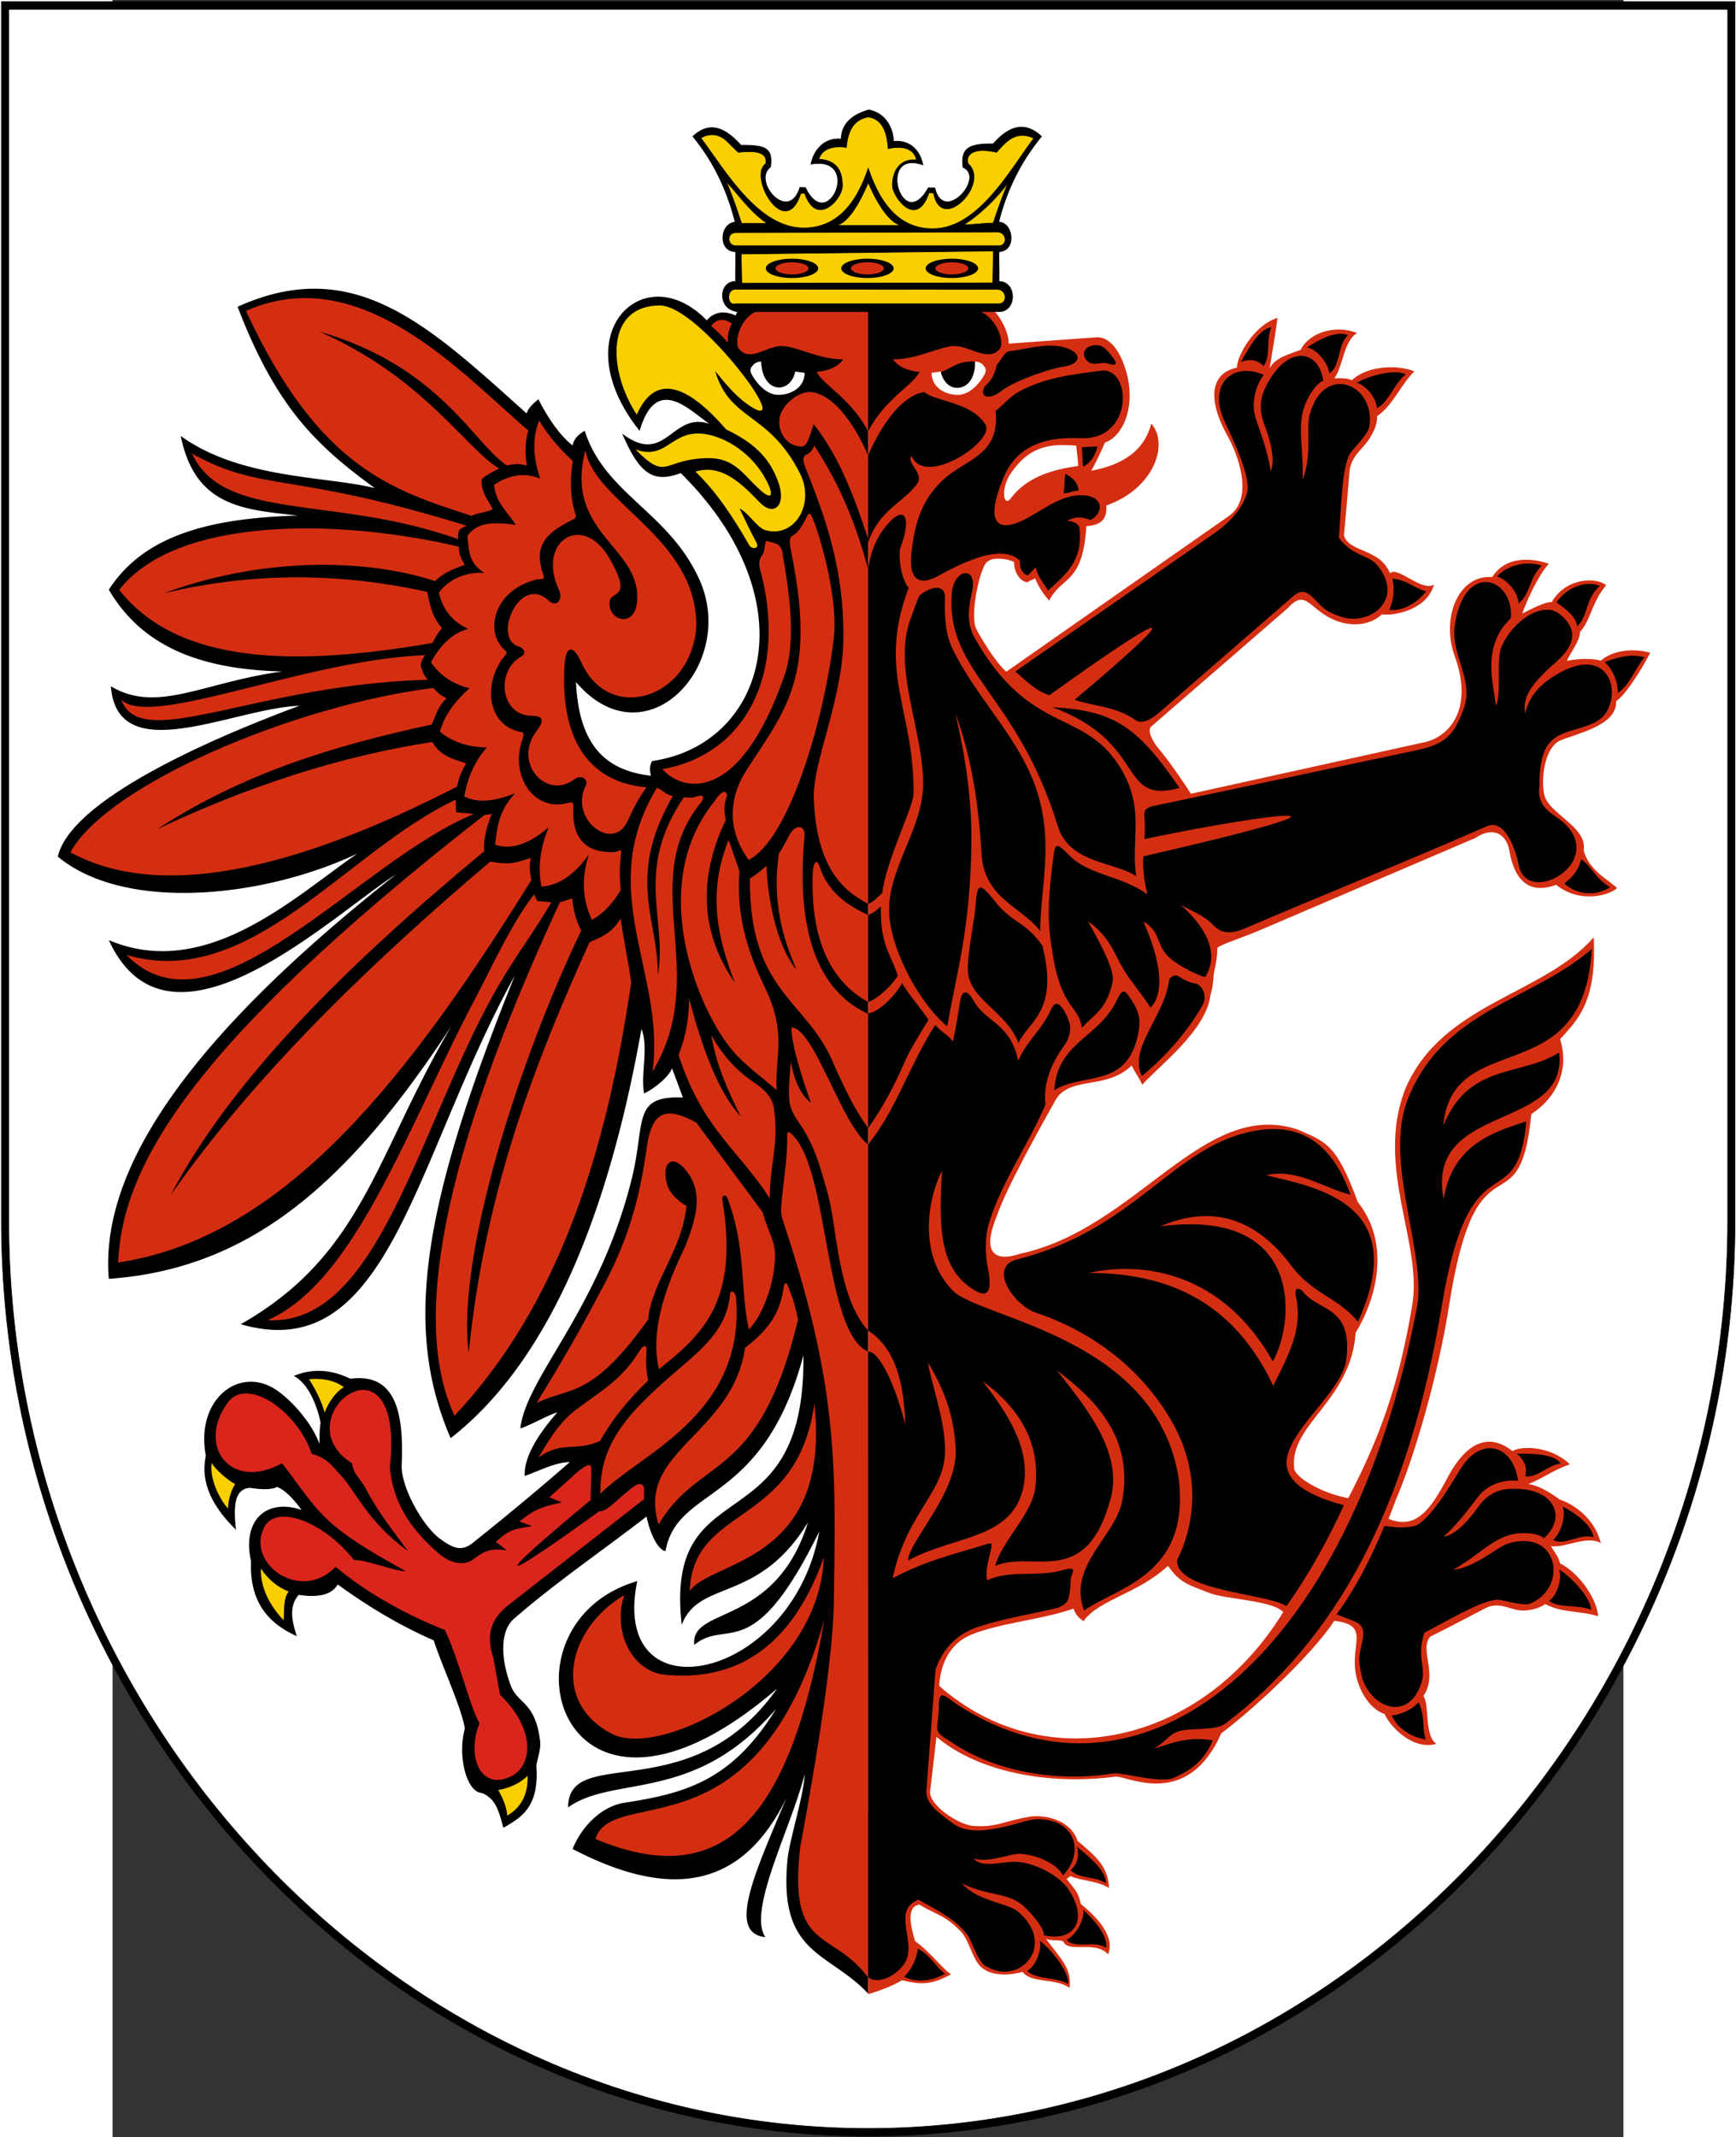 <svg xmlns="http://www.w3.org/2000/svg" version="1.0" width="693" height="853" viewBox="0 0 210 297" id="svg2" xml:space="preserve" fill-rule="evenodd"><rect x="0" y="0" width="210" height="297" fill="#333333" stroke="none"/><defs id="defs4"><style type="text/css" id="style6"/></defs><g transform="matrix(1.234 0 0 1.234 -25.14 -24.039)" id="Layer_x0020_1" fill-rule="evenodd"><path d="M105.4 238.39c50.888 0 92.392-48.124 92.392-107.13 0-59.005-41.504-107.129-92.392-107.129S13.007 72.255 13.007 131.26c0 59.006 41.505 107.13 92.393 107.13z" id="path10" fill="none" stroke="#000" stroke-width=".076"/><path d="M106.068 259.878c56.25-.013 96.444-52.131 96.512-102.697.05-37.042.099-90.362.188-127.445l-.004-9.381-194.45.098.008 136.688c-.123 54.764 42.33 102.636 97.746 102.737z" id="path12" fill="#fff"/><g id="g14"><path d="M105.486 260.046c-53.91 0-97.627-47.347-97.627-103.127V19.659h195.254v137.26c0 55.78-43.717 103.127-97.627 103.127zm0-.858c53.46 0 96.812-46.952 96.812-102.266V20.526H8.675v136.396c0 55.314 43.352 102.266 96.811 102.266z" id="path16" fill="#000"/><path d="M105.486 260.046c-53.91 0-97.627-47.347-97.627-103.127V19.659h195.254v137.26c0 55.78-43.717 103.127-97.627 103.127h0zm0-.858c53.46 0 96.812-46.952 96.812-102.266V20.526H8.675v136.396c0 55.314 43.352 102.266 96.811 102.266h0z" id="1" fill="none" fill-rule="nonzero" stroke="#000" stroke-width=".076"/></g><path d="M145.256 214.68c3.794-2.83 10.33-8.979 12.729-12.668 4.114.49 1.768 2.592 2.434 6.041.384 1.984 1.615 3.921 3.25 4.47.43 1.152 3.027 4.14 5.825 3.348-1.402-.823-.772-4.591-1.48-5.388 1.715-2.494-.502-5.183.778-6.686 1.881-.923 4.336-2.24 6.208-3.203 1.603-.825 2.808.254 4.218.263.677.005 1.834-.205 2.511-.726 2.042 1.033 3.858.715 5.962 1.363-.067-1.761-2.004-4.818-4.294-5.954-.065-.543-.558-1.224-1.013-1.926 1.686.205 3.986-1.25 5.624-.359-.722-2.795-2.988-4.333-4.624-4.9-1.163-.833-2.307-1.54-3.519-1.747 2.027-.852 2.81-1.587 4.642-2.214-1.938-1.964-5.335-2.181-6.457-1.494-2.429-1.932-5.053-1.407-7.435 3.222-1.736 3.21-3.386 5.714-6.525 4.404.257-.629.508-1.272.751-1.931h-.016c2.186-4.956 4.874-14.342 6.108-22.204 3.155-20.105 7.905-7.822 9.243-21.44 2.915-1.923 4.302-5.066 3.237-8.436 1.94-2.17 4.155-4.117 3.791-11.469-5.791 6.583-17.135 7.372-21.26 17.14-3.352 8.819 1.975 17.234.827 24.205-1.508 9.165-3.744 15.112-7.21 21.81-3.244-.587-6.257-2.535-6.104-3.472-.483-4.86 6.446-7.559 6.928-15.161 2.673-4.382 3.735-10.365.24-14.72-2.39-6.533-3.545-6.749-6.798-8.173-10.638-3.499-18.074 11.183-31.254 14.006-2.2.744-4.625.58-2.544-4.402.968-2.935 5.274-10.642 6.39-12.606 1.507-3.198 5.781-1.302 8.75-4.202.337.777.639 1.03 1.186 2.161 1.898-2.126 7.149-6.057 7.667-10.01.052-.394.264-.593.362-2.21.045-.734.43-1.598.422-3.16.05-.294 3.065-1.262 4.856-2.041l24.202-10.356c2.105-1.41 3.528-.344 3.834 1.417.709 4.077 2.81 4.768 5.272 3.855 2.705 2.17 6.023 1.173 6.859.356-.933-.916-3.164-1.949-3.762-4.229.47-2.637-3.903-4.097-4.425-6.232-.352-1.442-.156-4.967 1.613-6.071 1.899-.867 6.605-1.689 6.475-4.519 1.045-.615 3.107-3.957 3.833-5.439-2.02-.57-4.275-.245-5.572.894-.743-.282-2.639-.254-3.782.02-.027-.318 1.517-2.304 1.452-3.263 1.217-1.292 1.286-3.316 2.947-5.253-1.163-.974-4.585-.827-6.136 1.9-.708-.063-2.286.767-3.325 1.288.522-1.432 1.756-4.26 3.005-5.614-2.45-.824-5.032-.637-6.384 1.5-3.88-.276-5.758 4.691-4.227 8.89 2.193 6.02-.638 9.233-3.642 9.765l-26.07 5.752c-.284-.496-2.39-3.633-3.64-5.092-.562-.656-1.325-1.955-.85-2.459l15.378-13.33c2.155-2.397 2.41.261 5.566 1.425 1.806.667 3.78.455 5.06-.75 1.156.196 5.073-.401 5.861-3.351-1.386.854-4.14-2.164-4.946-1.27-1.147-2.836-4.624-2.33-5.189-4.263.214-2.183.443-4.94.62-7.136.15-1.88 1.62-2.644 2.35-3.922.35-.613.831-1.482.755-2.365 1.883-1.33 2.599-3.47 4.201-5.053-1.56-.696-5.136-.79-7.03.99-.472-.219-1.178-.258-1.98-.204 1.028-1.428.994-4.079 2.554-5.113-2.512-.998-5.444.013-6.349 1.913-1.145.408-3.02.915-3.49 2.111.346-2.28.655-3.832.883-5.718-2.585.759-4.553 4.224-4.57 5.596-2.823.606-3.52 3.298-.983 7.834.882 1.576 3.035 6.674.159 8.817L121.04 95.125c-1.144-.962-2.933-3.872-3.42-4.896-.718-1.656.566-7.397 1.386-7.544.466-.474 2.215-.31 2.907.1-.02 1.19.731 2.239 1.535 2.269.212-.222.608-.247.82-.468.552 1.31 1.042 1.845 1.594 2.54 1.456-2.843 3.796-1.806 4.192-8.39 1.937-.126 2.316-1.016 2.256-2.329 5.414-1.903 7.075-6.965 5.06-9.218-.966 3.701-4.248 4.838-6.77 5.305.31-.461 1.33-2.607 1.543-3.175 1.676-.517 3.198-3.148 2.699-6.658-.184-1.296-1.19-5.157-3.55-5.202l-9.978.722c-.014-2.084-2.141-4.832-3.433-4.832h-12.408l.012 190.713c1.82-.543 3.282-1.209 3.79-1.578 2.008.478 3.17.632 5.526-.648-1.353-1.053-2.323-2.526-4.038-3.745-.484-1.636-1.034-3.898.489-4.118 1.906 1.172 2.875 1.159 4.657 3.024.926.97 1.241 2.862 2.143 3.856 1.145 1.262 3.44 1.1 4.814.688.963 1.345 3.752.662 5.294 1.82.319-2.278-1.176-3.46-2.641-5.533.69.279 1.045.07 1.91.254.574 1.431 3.636-.134 5.07 1.493.892-2.071-1.497-4.42-3.065-5.667-.266-1.334-.685-1.655-1.608-2.816l.43-.325c1.324.572 2.917.47 4.351 1.338-.082-2.495-1.615-3.662-3.542-5.311-.737-2.322-3.664-3.013-5.426-2.714-3.112.528-3.636 1.23-6.377 1.024-1.613-.122-4.982-2.363-4.802-3.91l.712-6.115c5.05 4.244 13.242 5.395 20.134 4.485 1.288-.17 8.09 3.834 11.949-4.884zm6.974-13.646c-1.19-1.327-6.449-1.43-8.303-2.149-2.443-.946-3.305-1.136-4.683-3.058-3.459 3.192-7.65 3.72-9.52 6.222-.558-.41-.837-.662-1.112-1.409-3.446 1.229-8.295 1.605-11.542 2.946-2.464 1.018-3.467 3.407-3.586 5.762 11.839 10.423 29.513 6.7 38.746-8.314zM129.137 71.962c.003-.33-.17-1.962-.22-2.29-2.917-.255-5.272.004-7.397 3.153-1.14 1.691-.807 3.871.031 2.766 1.811-2.388 4.678-3.24 7.586-3.629z" id="path19" fill="#d42e12"/><path d="M92.552 53.35h12.922v190.64c-4.452-4.749-10.137-4.301-9.076-15.111.219-2.236 1.796-7.007 1.938-9.607-1.57 6.16-6.455 15.328-4.442 18.367-4.322-.464-1.218-7.122 2.364-15.63-5.067 10.294-13.158 11.375-24.07 5.702 1.082-2.69 3.377-4.827 5.815-5.203 6.882-1.062 12.13-2.472 17.115-10.589-9.231 10.742-18.223 7.383-23.437 11.107.046-7.252 13.84.37 23.537-13.375-24.546 21.187-32.418-7.269-15.745-12.108-3.2 15.525 17.435 11.362 20.503-5.598-7.493 15.286-10.296 9.718-14.079 12.77-.471-4.385 9.106-1.924 12.806-13.794-5.603 9.211-12.263 6.36-14.222 11.548-2.024-17.945 13.958-8.644 13.706-30.354-4.579 17.092-14.195 14.565-15.535 22.049-.73-.103-1.644-1.58-2.14-3.893-4.973 3.86-10.139 7.35-14.918 11.502-1.611 1.4-1.509 4.54-.354 7.563.792 2.071 2.745 1.748 3.29 6.23.111.923-.284 1.838-.425 2.757.336 4.604-1.589 5.776-3.713 7.005-.564-2.102-.924-3.303-2.435-3.93-1.7-.068-2.767-4.16-1.9-7.26-.456-2.549-2.57-7.008-3.513-9.923-3.606-1.576-7.212-3.676-10.818-6.302-.612 1.129-2.073 1.523-4.383 1.181-1.135 1.286-.78 2.941-.212 4.649-3.206-1.431-5.35-3.847-5.161-8.43-1.037-4.622 1.713-7.123 5.693-5.79-.675-.904-1.737-2.219-2.774-2.584-.624.324-1.609.305-3.06.102-1.82.126-1.818 2.281-1.556 4.727-2.534-2.508-4.066-5.213-3.394-8.351-1.155-6.066 3.381-9.916 7.465-7.691 1.655.9 4.357 3.686 5.335 6.36.003-.49.003-1.908.121-2.328-.187-1.25-1.16-4.403-3.023-5.322 2.286-.946 4.454-.63 6.364.315 5.141-.694 6.05 3.868 5.797 9.69-.108 2.484 2.35 6.855 4.242 8.272 1.52 1.138 2.485 1.54 3.746.536a316.373 316.373 0 0010.949-9.11c-1.643.03-3.241.906-5.08 1.563-.094-1.865 1.132-4.255 3.677-7.17-1.296.42-2.875 1.392-4.171 1.813.682-5.845 8.844-13.299 12.535-28.045 1.61-6.436-.024-9.461 5.776-9.219-.447-1.208-.774-2.08-1.222-3.288-.424 1.077-2.16 2.377-3.149 2.823-.4-2.127.53-5.207-.295-7.256-4.1 23.044-11.36 38.17-21.493 46.087-5.375-12.435-3.226-26.209 7.222-52.086-11.418 20.726-14.147 44.105-30.86 39.25 13.807-7.86 15.12-18.953 23.735-33.603-11.798 18.044-22.875 27.373-38.6 28.494-1.165-13.876 11.914-29.431 32.352-45.552-7.32 4.674-25.527 22.269-32.351 7.405 11.02 4.675 21.076-5.022 27.989-9.74-10.452 4.941-26.081 6.657-33.733.338 1.401-6.172 16.165-12.898 27.22-16.993-7.483.286-20.505 7.21-21.248-2.197 5.214 3.148 10.513-.5 19.326-1.66-8.664-.225-15.612-2.462-19.554-9.217 3.846-5.924 10.892-8.046 21.3-8.347-6.19-.668-11.59-1.024-13.196-8.96 6.744 4.877 16.358 4.5 21.85 5.872-6.732-4.91-11.146-9.224-15.45-20.424 13.164-5.949 21.514 2.107 32.553 12.017.19-.601.675-1.066 1.326-1.602.905 1.763 2.225 3.92 3.851 5.206.19-.866.752-1.267 1.364-1.662 2.294 7.167 9.428 9.099 12.902 16.718 4.374 9.594-6.02 20.779-13.88 11.59.318 6.776 3.029 9.936 8.436 10.548-.155-.635-.134-1.197.141-1.655 12.796-1.837 17.779-18.011 3.222-32.429-3.22 1.217-4.688-.054-6.602-4.453 4.92 3.763 5.572-2.535 9.814-1.09-2.415-1.699-5.972-5.515-7.848.788-8.696-10.925.495-19.722 7.565-12.448.768-.88 1.81-1.171 3.252-.551.255-.734 1.096-1.655 2.001-1.655z" id="path21" fill="#000"/><path d="M79.42 66.182c-3.235-4.925-3.592-12.297 2.6-12.297 3.023 0 8.755 6.627 10.667 9.647 1.305 2.062 1.152 2.688-.267 1.833-1.457-.879-2.785-2.344-4.177-4.11 1.667 5.705 6.035 4.573 9.554 11.537 1.758 3.478-.652 7.344-3.91 6.388-.933-.273-1.926-2.013-2.89-2.426.623 1.254 1.196 2.54 1.867 3.763.468.852-.516.813-.755.397-1.849-3.217-3.792-6.141-6.089-8.32 3.008-.924 5.288 1.447 7.244 3.467 1.62 1.672 3.09.31 2.045-2.427-.845-2.21-2.208-4.06-5.822-5.793-4.337-5.002-7.981-6.43-10.066-1.66z" id="path23" fill="#facf00"/><path d="M93.99 73.531c-1.594-3.005-4.531-4.81-6.854-5.166-3.844-.587-4.293 3.034-7.864 1.727 3.653 3.709 2.991 1.055 8.17.983 2.897-.04 3.907 1.744 5.623 3.36 1.796 1.693 1.728.61.925-.904z" id="path25" fill="#facf00"/><path d="M105.474 54.378h-11.65c-2.475 0-3.616 3.535-2.869 4.416 1.24 1.463 2.984-.278 4.678-.343 1.654-.063 4.194 1.515 7.04 1.5-.589.816-1.59 1.287-3 1.416.856 1.6 3.829 2.944 5.801 6.688V54.378z" id="path27" fill="#d42e12"/><path d="M105.474 54.378h11.65c2.475 0 3.903 3.535 3.155 4.416-1.24 1.463-3.27-.278-4.964-.343-1.654-.063-4.194 1.515-7.04 1.5.589.816 1.59 1.287 3 1.416-.856 1.6-3.829 2.944-5.801 6.688V54.378z" id="path29" fill="#000"/><path d="M90.13 55.922c-1.02-.71-1.75-.447-2.347.257.708.6 1.327 1.231 1.886 1.886-.033-.753.096-1.473.462-2.143z" id="path31" fill="#d42e12"/><path d="M105.474 80.145v-9.389c-1.716-3.916-4.04-6.818-6.34-7.117-1.43-.186-3.502 1.46-3.655 3.087-.136 1.447.817 3.052 2.54 3.044.676-.003 1.044-1.822 1.327-2.508 2.832 3.55 4.528 8.074 6.128 12.883z" id="path33" fill="#d42e12"/><path d="M105.474 80.574v-9.818c1.716-3.916 4.04-6.818 6.34-7.117 1.241 1.08 5.256 1.085 6.88 3.654 1.15 1.822-6.836 7.163-8.33 3.53-.62.777 1.33 1.846.708 3.024-1.533 2.245-4.348 2.97-5.598 6.727z" id="path35" fill="#000"/><path d="M105.474 83.546c-1.236-4.492-2.894-9.055-6.06-13.878-.248.59-.582.941-1.001 1.054-.214.224-.375.493 0 1.425 2.255 5.602 4.33 11.379 4.281 19.081-.045 7.062-3.489 14.035-3.336 18.189.294 7.982 3.48 10.452 6.116 11.858v-37.73z" id="path37" fill="#d42e12"/><path d="M99.25 77.912c-.497-1.23-.607-.24-1.052.478-.395.637-.588 1.055-1.354 1.51-.334.199-.169 1.062.038 2.097 2.747 13.741-.683 17.372-5.115 24.227-1.684 2.604-2.491 6.326.252 10.095 4.652-2.354 8.595-16.181 9.608-25.144.439-3.878-1.26-10.501-2.376-13.263z" id="path39" fill="#d42e12"/><path d="M95.8 81.563c-.222-1.035-1.275-.932-1.677-1.153-.377-.096-.17 1.062-.614 1.657-.227.304-.417.717-.211 1.479 3.2 11.81-1.674 20.949-11.009 22.55 2.295 2.583 8.71 4.021 13.774-10.581 1.499-4.323.265-10.689-.263-13.952z" id="path41" fill="#d42e12"/><path d="M93.426 60.2c-.388.006-.812.188-.996.513-.23.217-.28.54-.076.924.578 1.08 1.698 2.254 2.879 2.308 1.394.063 3.08-.721 3.093-2.48l-1.057-.136c-.552 2.575-3.715 2.524-3.843-1.129z" id="path43" fill="#fff"/><path d="M117.523 60.2c.388.006.811.188.995.513.23.217.281.54.077.924-.578 1.08-1.698 2.254-2.879 2.308-1.394.063-3.08-.721-3.093-2.48l1.056-.136c.553 2.575 3.715 2.524 3.844-1.129z" id="path45" fill="#fff"/><path d="M94.123 60.255c1.286-.138 1.748.582 2.622.873-.29.999-.836 1.262-1.455 1.319-.847-.363-1.236-1.094-1.167-2.192z" id="path47" fill="#000"/><path d="M117.513 60.217c-1.823-.196-2.618.75-3.857 1.163.382 1.4 1.294 1.92 2.16 1.75 1.11-.22 1.738-1.327 1.697-2.913z" id="path49" fill="#000"/><path d="M73.638 70.186c1 5.906 12.488 9.808 12.488 19.741-.445 8.198-9.788 11.188-12.955 4.15-.86-1.909-1.746-2.068-1.89.31-.562 9.216 3.442 13.274 9.23 13.754-.811 1.122-1.497 2.405-2.114 3.78-1.63 3.634-6.637-.182-4.726-3.966.344-.681-.475-1.326-1.334-.681-3.077 2.312-6.966-1.884-4.17-5.514.654-.849.97-1.682-.556-1.673-3.566.022-4.146-5.07-1.168-6.692.492-.267.389-.876-.346-1.107-2.997-.944.159-8.195 3.37-5.19.95.89 1.683-.127 1.168-1.238-2.508-5.42 2.687-8.783 5.727-3.47 2.67 4.666.152 3.547 0 4.833-.258 2.195 2.992 3.164 3.114-.31.208-5.94-8.278-7.462-5.838-16.727z" id="path51" fill="#d42e12"/><path d="M67.92 70.303c-13.496 21.68-7.821 38.115 7.112 45.964" id="path53" fill="none"/><path d="M67.132 67.663c-14.992 24.084-8.688 42.34 7.9 51.06" id="path55" fill="none"/><path d="M66.01 65.117c-17.118 27.502-9.92 48.348 9.022 58.305" id="path57" fill="none"/><path d="M65.407 63.259c-18.264 29.342-10.585 51.584 9.625 62.207" id="path59" fill="none"/><path d="M64.644 92.774c.353.29-.167.56-.559 1.179-1.979 3.13-1.268 7.377 2.387 7.983.329.054.148.584.038.904-1.39 4.037 1.342 8.116 5.145 7.073.508-.14.654-.106.621.514-.195 3.696 1.593 5.105 4.589 5.027.41-.078.826-.38.795-.078-.21 1.997-.182 2.83-.06 4.366-.99 1.647-2.078 2.694-3.233 3.33-1.053-2.212-1.225-4.654-.336-7.372-1.438 2.016-3.122 3.456-5.345 3.63-.387-1.914-.255-4.076.804-6.68-1.856 1.595-3.969 2.668-6.032 1.961.24-1.864.335-3.699 2.245-5.796-2.166.875-4.125 1.155-5.714.374.364-2.13 1.176-3.988 2.53-5.52-2.05-.059-3.847-.586-5.278-1.795.476-1.775 1.662-3.385 3.335-4.884-1.776-.44-3.267-1.347-4.34-2.937 1.086-1.96 2.442-3.302 4.189-3.742-1.662-.777-2.837-2.06-3.301-4.079 1.226-1.677 3.241-2.35 5.128-2.231-1.657-1.054-1.77-2.269-1.9-4.197 1.213-1.648 3.203-1.503 5.449-1.218-1.075-1.593-2.248-2.498-2.455-4.505 1.816-1.205 3.541-1.38 5.191-.698-.654-2.024-1.038-4.12-.119-6.558 1.026 1.748 2.392 3.284 3.79 4.572-.312 1.998-.313 4.126.28 5.879.191.567-.074.622-.403.785-3.255 1.621-4.238 3.114-3.19 6.178.21.616-.231.388-.736.506-4.891 1.152-5.985 6.005-3.515 8.029z" id="path61" fill="#d42e12"/><path d="M67.212 67.974c-7.33-6.224-18.819-19.262-31.814-13.477C43.691 72.421 52.17 74.732 60.817 77.58c.46-.308 1.909-.443 2.369-.75-.468-1.043-1.294-1.743-1.243-3.372.358-.374 1.602-1.069 1.977-1.201-3.72-2.21-8.555-10.314-20.282-15.44 13.586 3.875 17.537 12.787 21.15 15.081.913-.177 1.334-.254 2.246.038-.2-1.294-.221-2.865.178-3.961z" id="path63" fill="#d42e12"/><path d="M60.24 78.68c-20.098-6.202-22.957-3.702-30.91-8.112 3.57 7.765 16.014 4.628 29.997 9.642-.098-.308.002-.66.084-1.017.276-.279.509-.35.829-.514z" id="path65" fill="#d42e12"/><path d="M60.04 83.112c-.421-.806-.668-1.147-.668-2.07-13.813-3.231-31.83-3.36-38.256 4.873 6.77 8.521 20.002 8.598 35.298 5.977.32-.64.663-1.275 1.088-1.66-1.025-1.113-1.372-2.398-1.68-4.097-9.498-2.092-19.318-2.324-29.658.154 10.67-3.965 22.383-4.036 30.568-1.362.63-.82 2.466-1.58 3.307-1.815z" id="path67" fill="#d42e12"/><path d="M57.99 98.113c-.643-.296-1.089-.692-1.497-1.161-15.666 1.97-36.686 10.877-40.873 18.514 12.094 6.596 30.299-.601 43.562-7.402.25-1.187.44-1.553 1.006-2.623-1.5-.49-2.903-.832-3.805-2.401-10.304 1.592-20.644 4.93-30.968 9.814 9.692-6.33 20.036-9.439 30.888-11.775.617-1.26.647-1.941 1.687-2.966z" id="path69" fill="#d42e12"/><path d="M55.586 93.268a2.372 2.372 0 00-.513 1.187c.25.747.348 1.067.809 1.58-19.614.556-32.347 8.308-34.53 2.23 3.235 3.324 20.746-4.499 34.234-4.997z" id="path71" fill="#d42e12"/><path d="M62.243 111.272c-33.8 26.386-40.778 39.944-41.245 50.388 19.034-2.818 33.124-21.488 46.546-43.067-.169-.936-.278-1.502-.057-2.507-1.987.686-2.53.774-4.573.423-13.659 11.587-26.643 24.17-36.008 37.584 6.871-13.109 19.922-25.98 35.337-38.76-.138-1.21.23-2.646.828-4.184l-.828.123z" id="path73" fill="#d42e12"/><path d="M59.014 109.534c-12.424 5.865-23.164 21.59-37.078 17.489 9.847 10.151 26.099-10.582 39.148-15.873-.608-.103-1.408-.099-2.015-.201l-.055-1.415z" id="path75" fill="#d42e12"/><path d="M72.155 120.678c-.435.066-.957.329-1.392.395-13.54 29.232-16.662 47.623-11.872 57.84 11.796-12.548 17.116-29.729 19.9-48.793-.395-2.795-.79-4.401-1.185-7.196-1.066 1.716-2.127 2.02-3.51 2.68-5.97 13.142-11.77 27.845-13.614 46.244-1.38-10.717 5.534-32.685 12.675-47.56-.553-1.034-.923-2.4-1.002-3.61z" id="path77" fill="#d42e12"/><path d="M69.8 121.09c-.327-.03-1.015-.087-1.567-.134a3.484 3.484 0 01-.37-.766c-2.524 3.24-4.58 7.826-6.706 11.87-7.597 14.446-13.466 31.792-23.31 36.09 12.915.733 17.264-23.274 26.586-38.665 1.908-3.15 3.133-4.632 5.366-8.395z" id="path79" fill="#d42e12"/><path d="M86.344 109.136c-.772.244-.827.164-1.631.144-5.657 8.35-1.785 13.848-2.93 19.996.117-6.092-3.65-10.922 1.7-20.146-.793-.134-1.045-.593-1.788-.939-7.123 11.7 1.043 20.895-.516 31.98 6.676-10.967-1.875-21.317 5.46-30.296.254-.311.496-.99-.295-.739z" id="path81" fill="#d42e12"/><path d="M89.431 111.845c-.209-1.115-.21-1.803.171-2.81-.196-.683-.688-.437-1.474.74-7.737 9.597-1.635 23.64 2.003 27.933 1.59 1.874 3.365 3.038 5.048 4.556-.246-3.749 1.179-6.38-1.29-11.494-1.844-3.821-3.304-7.899-2.91-13.178l-1.216-3.53c-2.465 6.115-1.174 11.185.7 16.092-3.723-5.414-4.284-11.472-1.032-18.309z" id="path83" fill="#d42e12"/><path d="M105.474 122.519c-2.616-1.17-4.605-2.8-5.47-5.46-.293-.903-.727-.551-.773.903-.22 6.961 1.781 11.893 6.243 14.368v-9.811z" id="path85" fill="#d42e12"/><path d="M105.474 122.519c.69-.253.864-.463 1.434-.969-.062 4.52 1.126 5.3 1.9 7.786-.276.696-2.109 2.592-3.334 2.994v-9.811z" id="path87" fill="#000"/><path d="M98.31 113.651c.119-1.29-.971-1.324-1.584-.328-.403.655-.833 1.68-1.29 2.243-1.024 6.626 1.29 11.368 1.965 13.13-2.472-3.045-3.285-8.82-3.381-11.71-.616.56-1.16 1.01-1.86 1.43-.087 12.74 6.275 13.592 9.319 20.605 1.288 2.97 2.525 5.47 3.995 7.513v-12.871c-4.88-2.24-8.275-7.934-7.164-20.012z" id="path89" fill="#d42e12"/><path d="M109.612 139.021c-1.289 2.97-2.668 5.47-4.138 7.513l-.001-12.939c1.269-.083 3.297-2.308 3.825-3.408.639 1.148 1.974 2.674 2.981 4.144-.74 1.188-2.105 3.395-2.667 4.69z" id="path91" fill="#000"/><path d="M85.305 131.919c-.006 2.614-.485 4.625-1.179 6.363 2.69 8.388 6.853 10.783 10.279 16.174-.037-3.872 1.08-6.162.442-10.262-.178-1.148-1.128-2.072-2.026-2.669-1.679-1.115-3.479-2.716-5.01-5.46.55 3.326 1.877 6.268 3.315 9.155-2.033-2.176-3.985-6.309-5.821-13.301z" id="path93" fill="#d42e12"/><path d="M105.474 148.381c-3.039-2.354-6.118-13.18-8.622-13.178-.119 2.026 1.887 7.684 2.186 8.471-1.968-1.482-2.252-4.929-2.28-4.56-.28 3.881-.466 4.8.822 6.638 1.854 2.643 2.459 4.966 3.37 8.22 1.011 3.61 1.08 11.596 4.524 15.345v-20.936z" id="path95" fill="#d42e12"/><path d="M86.132 145.915c-3.439-1.888-5.019-1.292-5.581 2.755-.859 6.179-2.246 10.815-5.186 16.178-2.308 4.433-4.582 8.321-7.223 12.631 3.78-1.846 6.133-.415 12.558-9.393.38-4.228 3.856-7.84 4.31-12.808-.822-.424-1.899-1.411-2.173-2.38-.671-2.37.49-3.628 2.136-1.602 2.132 2.624.963 5.802-.11 8.58-3.194 6.507-3.684 10.68-2.947 13.793 5.072-4.009 8.992-7.737 7.147-19.048-.097-.592.394-.659.552-.246 2.157 5.626 1.425 10.421 2.432 14.82 1.534-1.532 2.82-5.067 2.928-7.873.081-2.106-.518-2.408-1.389-5.327-2.407-3.243-5.047-6.837-7.454-10.08z" id="path97" fill="#d42e12"/><path d="M79.816 171.482c-2.105 3.477-4.486 4.649-7.332 6.826-2.01 1.539-3.205 3.818-4.126 5.296 2.677-1.888 4.212-.616 6.926-1.847 1.265-2.272 3.07-4.543 5.416-6.815-.258-1.314-.259-1.923-.184-3.46.023-.493-.356-.57-.7 0z" id="path99" fill="#d42e12"/><path d="M89.922 165.297c-.438 4.466-3.984 6.697-7.44 9.816-3.68 3.321-7.313 6.839-7.161 12.596 4.286-4.448 16.288-8.753 15.287-21.933-.013-.844-.662-1.14-.686-.479z" id="path101" fill="#d42e12"/><path d="M81.879 191.157c-2.629-8.25 8.338-10.123 9.726-19.87 2.088-1.668 3.882-3.37 4.352-6.799.067-.494.257-.775.516-.123.545 1.378.83 2.284 1.1 3.762-4.408 18.364-11.064 15.175-15.694 23.03z" id="path103" fill="#d42e12"/><path d="M101.608 200.127c.243-15.196.52-24.093-5.36-42.058-.358-1.09-.655-1.833-.57-2.559.233-2.906.494-4.004.66-6.681.097-1.571-.237-2.353.649-1.496 4.108 3.976 3.517 22.189 8.488 24.366v70.507c-4.013-5.522-9.045-2.716-7.643-14.732 1.259-6.74 3.666-20.464 3.776-27.347z" id="path105" fill="#d42e12"/><path d="M99.423 177.551c-1.96 14.066-13.686 11.287-14.043 21.128 2.292-3.524 15.987-3.018 14.043-21.128z" id="path107" fill="#d42e12"/><path d="M100.479 194.891c-3.16 8.884-8.888 14.292-18.369 13.14-3.743-.848-5.324-5.425-4.089-8.914-6.4 3.741-8.351 12.079-1.362 15.648 5.518 2.818 23.336-6.132 23.82-19.874z" id="path109" fill="#d42e12"/><path d="M100.538 201.89c-7.64 27.102-23.837 18.471-25.776 24.694 14.6 6.131 21.97-2.617 25.776-24.694z" id="path111" fill="#d42e12"/><path d="M131.693 61.228c-3.123.415-6.264.75-9.198 2.337-.994.538-1.775 1.469-2.663 2.203.447 4.32-2.395 5.215-4.68 6.788-3.621 2.493-4.421 5.835-4.8 9.17-.33 2.9.763 3.862 3.026 2.607 4.315-2.394 7.503-3.304 9.198-1.708-.027.914.269 1.468.887 1.663l.888-.899c.296 1.184.914 1.738 1.371 2.607 1.938-1.733 4.027-3.336 3.55-7.147-.188-.42-.645-.66-1.371-.72.631-.345 1.343-.586 2.622-.09 1.54-.796 1.512-2.69-.887-2.786-2.158-.087-4.008 1.315-5.971 2.427-3.888 2.202-4.97.496-2.985-4.315 1.311-3.181 3.95-4.752 8.794-4.54 5.927.258 5.73-8.065 2.219-7.597z" id="path113" fill="#000"/><path d="M127.457 58.575c-1.914-.5-4.095.231-6.051.45-.594.066-.955 1.049-1.453 1.573-.174.974-.618 1.768-1.33 2.383-.666 1.157.358 1.728 1.976.45.955-.755 4.058-2.095 6.777-2.653 2.085-.225 2.382-1.602.081-2.203z" id="path115" fill="#000"/><path d="M131.289 58.35c-1.417-.058-2.017 1.085-1.009 1.889.593.472 1.481-.051 2.179.18 1.183.391 1.229-.013 0-1.394-.31-.347-.731-.656-1.17-.674z" id="path117" fill="#000"/><path d="M129.525 69.85l1.765-.101c-.15 1.027-.83 1.92-1.584 2.274-.136-.657-.045-1.516-.181-2.173z" id="path119" fill="#000"/><path d="M127.492 75.032c.588.043 1.113-.331 1.701-.288-.138-1.03-.743-1.516-1.493-1.882-.144.655-.064 1.515-.208 2.17z" id="path121" fill="#000"/><path d="M109.134 81.095c1.203-3.165.584-4.904-1.45-2.602-1.177 1.333-1.917 3.05-2.21 5.039v37.752c.722-.307.99-.72 1.602-1.243.404-3.58 3.497-9.739 3.514-11.101.12-9.594-4.16-13.695-.546-23.26-.988-1.138-1.185-4.011-.91-4.585z" id="path123" fill="#000"/><path d="M114.897 86.35c-.66 8.886 7.366 11.263 11.951 26.191 1.293 4.208 6.424 3.983 8.831 5.623-.688-4.217 1.172-7.76-2.063-12.65-4.078-6.16-10.059-3.393-16.168-14.245-.804-1.428-.759-3.079-.286-5.047.744-3.1-2.048-2.797-2.265.128z" id="path125" fill="#000"/><path d="M126.218 99.12c10.842 3.985 7.26 11.01 14.334 9.101-4.9-7.19-7.583-8.7-14.334-9.1z" id="path127" fill="#000"/><path d="M119.913 121.166c-1.922-2.395-2.17-2.456-2.373.767-.229 1.81-.877 4.99-.83 6.816.087 3.303 4.388 4.623 5.706 8.221 1.11-2.536 4.582-3.505 2.688-10.984-1.898-2.726-3.37-2.55-5.191-4.82z" id="path129" fill="#000"/><path d="M122.055 95.097c1.233 1.075 2.358 2.244 3.845 2.675 13.767-9.879 15.916-10.504 2.838.512 1.999.731 4.697.73 6.837 2.29.644.47 1.631.07 2.705-.862l15.111-13.117c1.707-1.481 2.439 1.078 4.144 1.857 1.145.524 2.16.94 3.707.564 2.201-.537 4.02-2.957 1.55-5.912-.98-1.172-2.697-.932-4.292-3.06.272-3.606.333-7.75 1.214-9.424.212-.402 2.049-2.186 2.199-3.02.863-4.791-5.153-7.425-6.733-1.316-.34 1.317.294 4.759-.776 7.222.148-3.551-.572-5.595.126-7.994.392-1.35 1.49-2.948 2.213-3.142-.44-3.274-3.564-4.1-5.948-.281-.95 1.52-1.549 3.05-.646 5.325.506 1.277 1.287 3.925.66 5.134-.206-1.88-1.284-4.8-1.644-5.852-.598-1.751-.084-3.663.855-4.997-3.433-1.535-6.353 1.03-4.383 5.275.576 1.24 3.051 6.196 2.527 7.996-.575 1.97-2.177 3.517-3.758 4.614l-22.351 15.513z" id="path131" fill="#000"/><path d="M134.662 131.418c-.583-.653-.752-.09-1.36 1.056-2.106 3.966-6.516 4.475-6.86 9.787 3.278-2.065 8.118-.111 9.429-6.246.326-1.529.32-2.57-1.209-4.597z" id="path133" fill="#000"/><path d="M140.369 129.395c-.297-.193-.943.096-.99.475-.508 4.075-4.586 7.579-3.074 10.798 2.379-1.937 5.127-4.897 6.876-8.056.487-.88-.014-2.261-.922-2.39-.58-.082-1.304-.448-1.89-.827z" id="path135" fill="#000"/><path d="M115.303 99.814c1.42 3.871 2.532 8.665 2.95 15.832.297 5.106 4.615 5.98 6.602 8.705.038-4.94 1.471-9.653-.24-15.387-1.867-6.248-6.933-10.72-9.69-16.545-.794-1.678-.837-3.725-.802-5.622.033-1.807-1.956-1.06-2.847-.263-.25.413-.758 1.966-.892 2.291-2.382 5.789 1.478 13.13 1.273 19.309-.166 5.013-4.243 9.586-3.79 14.577.38 4.174 3.502 9.88 6.526 12.357 1.051-6.197 2.539-10.6 2.71-20.29.092-5.159-.67-10.145-1.8-14.964z" id="path137" fill="#000"/><path d="M140.294 195.141c.014-.149 4.005-6.882-.319-15.048-3.446-6.372-9.26-10.655-15.55-12.761-2.601-.872-5.474-5.194-2.155-6.026 13.668-3.427 17.734-13.232 27.364-14.57 6.204-.862 8.866 3.62 10.18 7.29-2.863-.645-5.999-3.032-9.513-2.19 5.895 1.394 16.335 3.268 10.35 16.497-2.162-2.644-4.826-3.03-7.243-5.958-4.241-5.883-9.298-7.218-15.032-4.786 16.264-2.126 15.16 10.831 12.688 15.212-5.648-10.01-14.501-11.324-20.73-9.968 9.143.012 16.373 3.392 20.767 12.703 2.218-4.287 3.286-6.82 2.536-10.142-.096-.792.148-.978.73-.56 1.805 2.453 5.835 1.576 4.936 8.011-.792 3.53-5.76 7.105-6.608 10.618-.846 3.5 4.287 4.946 6.37 5.537-1.837 3.982-3.957 7.831-6.472 11.36-2.065-1.418-12.631-1.69-12.299-5.219z" id="path139" fill="#000"/><path d="M170.098 166.514c-3.764 22.667-11.872 37.66-24.443 47.111-1.133.86-4.451.324-5.637 1.004-.941.54-1.032.982-2.326 1.774 1.582-.445 3.565-1.438 6.597-.924-1.16 2.854-3.313 3.698-4.38 4.22-1.367.667-5.945-.636-6.751-.507-5.752.94-12.942.126-18.321-3.529-.477-.324-1.482-.794-1.579-1.44-.075-.502.285-1.986.167-2.832.144-1.268.212-1.369 2.085.054 20.752 13.488 44.206-5.092 51.782-44.718 1.145-5.989-3.787-16.406-1.053-23.397 3.987-10.196 14.007-11.106 20.748-16.983-.86 16.296-15.706 8.679-16.732 19.923 2.868-7.12 8.7-5.504 13.051-8.257 1.071 8.959-15.123 5.565-13.004 16.514.99-6.399 6.147-7.685 9.318-8.768-1.083 11.412-6.279 1.223-9.522 20.755z" id="path141" fill="#000"/><path d="M72.706 185.278l-3.132 2.82c.34.126 1.055.46 1.396.587-2.104.456-3.03.714-4.756 2.142.409.126 1.005.391 1.414.518-2.048.368-2.448.304-4.074 1.768.341.253.869.714 1.21.968-1.632-.24-2.371-.06-3.713.971-1.116.858-2.684.477-3.994-.667-3.158-2.758-5.063-5.634-5.456-9.616 1.792-16.464-12.34-5.602-4.248-.485.114 1.216.972 1.746 1.52 2.805 1.314 2.54 3.092 4.813 4.774 7.068-4.751-3.42-5.888-6.916-7.911-8.892-.841-1.063-1.683-1.747-2.933-2.051-1.569-4.788-7.276-8.744-9.446-5.789-3.577 4.871.3 10.036 6.104 6.852 1.614 2.027 3.023 4.282 4.842 6.08 2.534 2.505 6.567 4.635 9.101 6.078-1.364-.025-4.63-1.362-5.827-1.26-3.546-4.457-8.758-6.257-10.094-3.754-2.177 4.08 4.029 8.64 8.021 4.51 3.547 3.014 8.211 5.521 12.303 7.117 1.637 3.496 2.796 8.588 3.888 10.487-1.523 3.952.24 7.627 3.546 6.004 2.51-1.232 2.763-5.37-1.228-9.195l-.75-4.18c-.966-2.774-.048-4.558 1.705-5.928l15.277-11.93c0-.38-.01-.716 0-1.052.021-.636-.478-.823-1-.47-1.814 1.224-3.079 2.972-4.047 2.89-11.98 8.637-12.26 8.118-.96-1.28-.061-.97.083-2.561.065-3.534-.016-.855-.994-.07-1.597.418z" id="path143" fill="#da251d"/><path d="M46.425 175.702c-1.025.593-1.834 1.934-2.168 2.869-.286-1.15-1.088-2.774-1.757-3.752 1.114-.17 2.811.028 3.925.883z" id="path145" fill="#facf00"/><path d="M31.54 184.232c.399.754 1.85 1.97 2.632 2.383-.47.754-.78 1.836-.789 2.762-1.026-1.117-2.125-3.509-1.844-5.145z" id="path147" fill="#facf00"/><path d="M40.211 198.717c-1.237-.477-2.283-1.338-3.137-2.584-.055 2.131 1.012 4.198 2.567 5.816.093-1.142-.062-2.434.57-3.232z" id="path149" fill="#facf00"/><path d="M67.12 219.463c-.879.916-2.276 1.448-3.308 1.596.532.962.948 1.925 1.02 2.888 1.626-.938 2.357-2.496 2.287-4.484z" id="path151" fill="#facf00"/><g id="g153" fill="#000"><path d="M120.269 54.573c1.976-.04 1.961-3.389-.05-3.389.033-1.055-.033-2.309 0-3.364 2.026-.079 1.598-3.324-.04-3.324 1.011-4.037 2.745-7.108 4.82-9.653-1.71-1.599-3.461-1.398-5.436.84-2.813-.04-3.674.534-3.4 2.64 2.578 1.123-2.207 6.488-3.172 2.328-.257 0-.5-.006-.73-.02-2.984 5.407-5.866-4.459-.623-2.587-.29-1.506-1.354-2.827-3.304-2.64-.047-1.377-.757-3.122-2.769-3.544-2.304.63-3.085 1.905-3.132 3.28-1.95-.186-3.104 1.319-3.394 2.824 5.771-1.028 1.948 8.036-.628 2.648l-.62-.023c-1.278 4.14-5.439-.758-3.307-2.306.274-2.106-.527-2.481-3.34-2.441-1.975-2.239-3.696-2.598-5.406-.999 2.075 2.545 3.748 5.616 4.76 9.653-1.73.119-1.975 3.324.05 3.324.033 1.055-.033 2.31 0 3.364-1.98-.04-2.055 3.27.313 3.39h29.408z" id="path155"/><path d="M120.182 51.183l.076.002-.038-.04.186.01.176.03.163.046.152.063.14.078.127.092.116.104.103.116.092.126.079.134.067.142.055.148.043.153.032.157.02.16.007.16-.005.16-.016.16-.028.157-.04.154-.053.149-.064.143-.076.136-.088.127-.1.118-.113.107-.124.094-.137.081-.148.066-.16.05-.172.032-.184.013-.001-.075.175-.013.164-.031.152-.047.14-.062.129-.077.118-.09.106-.1.095-.112.084-.121.073-.13.061-.137.05-.143.039-.148.027-.152.016-.154.004-.155-.007-.155-.02-.153-.03-.151-.04-.147-.054-.142-.064-.136-.076-.128-.087-.12-.098-.11-.11-.099-.12-.087-.132-.074-.144-.06-.155-.043-.166-.028-.18-.009-.037-.04zm.038.04h-.04l.002-.04.038.04zm-.001-3.44l.002.075.037-.037-.003.1-.002.1-.002.101-.002.103v.207l-.001.105v.212l.002.106v.107l.002.108.001.107.001.108.002.109.002.108.001.108.002.108.001.108.001.108.002.108v.107l.001.106v.107l.001.105v.21l-.001.103-.002.103-.001.102-.003.1-.002.1-.076-.002.003-.1.002-.1.002-.101.001-.102.001-.104v-.42l-.001-.107-.001-.107-.001-.107-.002-.108-.001-.108-.002-.108-.001-.108-.002-.109-.001-.108-.002-.108v-.108l-.002-.107-.001-.107v-.107l-.001-.106v-.419l.002-.103.002-.102.002-.1.003-.1.037-.037zm-.037.036l.001-.035.035-.002-.036.037zm-.04-3.332l.074.018-.037-.047.155.01.147.027.14.046.131.061.123.076.115.09.105.1.096.113.087.121.078.13.068.138.058.144.048.148.037.153.028.154.016.157.006.156-.006.156-.017.154-.028.15-.04.146-.053.141-.066.134-.078.126-.09.117-.105.106-.118.095-.132.081-.145.067-.158.051-.173.035-.187.017-.002-.076.178-.016.165-.033.15-.049.137-.063.123-.076.111-.09.098-.1.086-.11.074-.119.062-.127.05-.134.04-.14.026-.145.017-.148.005-.15-.005-.151-.016-.151-.027-.15-.036-.147-.046-.143-.056-.139-.066-.132-.074-.125-.083-.116-.092-.107-.1-.096-.108-.085-.116-.071-.123-.057-.13-.043-.139-.026-.145-.009-.037-.047zm.037.047h-.049l.012-.047.037.047zm4.795-9.663l.051-.056.004.052-.193.24-.192.243-.189.246-.186.25-.185.252-.182.257-.18.26-.177.263-.175.267-.172.272-.17.275-.166.278-.164.284-.16.286-.159.292-.155.295-.151.3-.15.305-.144.309-.143.313-.138.318-.135.323-.132.328-.128.333-.125.338-.12.343-.117.348-.113.353-.11.358-.105.364-.1.37-.097.375-.074-.018.097-.376.102-.371.105-.365.11-.36.113-.354.117-.35.121-.343.125-.339.128-.334.133-.328.135-.325.14-.319.142-.314.146-.31.149-.306.152-.3.156-.297.158-.292.161-.288.165-.284.167-.28.17-.276.173-.272.175-.268.178-.264.18-.261.183-.257.185-.254.187-.25.19-.247.192-.243.193-.241.004.052zm.051-.056l.026.025-.022.027-.004-.052zm-5.462.906l.001-.075-.029.012.185-.204.184-.193.183-.18.182-.17.18-.158.18-.145.178-.134.178-.123.177-.11.175-.1.175-.088.175-.076.173-.065.173-.053.172-.042.17-.03.171-.02.17-.007.17.004.168.014.167.027.167.037.167.048.166.06.164.07.165.081.164.093.163.103.163.113.162.125.162.135.161.145-.051.056-.16-.144-.16-.133-.159-.122-.16-.112-.16-.101-.16-.09-.16-.08-.162-.069-.161-.058-.162-.047-.163-.036-.162-.025-.164-.015-.164-.003-.165.007-.166.019-.166.03-.168.04-.168.052-.17.064-.17.074-.171.086-.173.098-.174.109-.174.12-.177.133-.177.144-.179.155-.18.168-.18.18-.183.19-.184.204-.029.012zm.029-.012l-.012.013h-.017l.029-.013zm-3.413 2.578l-.03.07-.023-.03-.022-.194-.016-.185-.009-.177-.001-.169.005-.16.014-.153.02-.145.03-.137.037-.13.045-.122.054-.116.062-.108.071-.101.08-.094.09-.087.097-.081.107-.074.116-.068.125-.06.135-.056.144-.05.154-.043.163-.038.174-.034.183-.028.194-.023.204-.019.215-.014.225-.01.236-.006.247-.001.259.002v.075l-.258-.002-.247.002-.235.006-.224.01-.212.014-.203.019-.19.022-.182.028-.17.033-.16.037-.15.043-.14.048-.13.054-.121.059-.112.064-.102.07-.092.077-.084.083-.076.088-.067.096-.059.102-.051.11-.043.117-.036.124-.028.132-.02.14-.013.15-.006.156.002.166.008.174.016.183.022.191-.022-.03zm-.03.07l-.02-.009-.003-.021.023.03zm-3.158 2.332v-.076l.037.03.1.359.12.305.138.254.153.206.165.16.177.117.186.078.194.04.2.007.206-.026.207-.055.209-.084.207-.109.203-.132.197-.152.19-.17.179-.186.166-.199.153-.209.136-.216.118-.222.097-.224.075-.225.05-.221.023-.216-.004-.209-.034-.197-.066-.186-.1-.17-.136-.154-.174-.136-.214-.114.03-.07.225.12.185.144.145.165.107.183.07.198.037.21.005.219-.025.225-.052.23-.076.23-.1.23-.12.228-.14.221-.155.213-.17.203-.183.19-.193.173-.202.157-.21.135-.212.112-.217.087-.217.058-.216.027-.213-.007-.207-.044-.2-.083-.188-.125-.175-.17-.16-.214-.142-.263-.123-.313-.103-.366.037.03zm0-.076h.03l.007.03-.037-.03zm-.697.037l-.066-.036.035-.02.022.001.022.001.021.001.022.002h.022l.022.002h.022l.022.001.022.001.022.001h.022l.023.002h.022l.023.001h.023l.022.002h.046l.023.001h.023l.023.001h.047l.023.001h.07l.024.001h.095v.076H112.825l-.024-.001h-.047l-.023-.001h-.023l-.023-.001h-.023l-.024-.001h-.023l-.022-.001-.023-.001h-.023l-.022-.002h-.023l-.022-.001h-.023l-.022-.002h-.022l-.022-.002h-.022l-.022-.002h-.022l-.022-.002-.022-.001-.022-.001.035-.02zm-.066-.036l.012-.021.023.001-.035.02zm-.627-2.563l.075-.015-.05.043-.465-.14-.417-.078-.372-.019-.328.035-.285.081-.246.125-.207.162-.171.196-.137.225-.104.25-.071.269-.04.284-.012.294.017.298.044.299.07.293.092.283.115.267.136.247.155.222.172.19.188.157.202.116.214.073.225.024.237-.029.246-.087.257-.15.264-.221.27-.296.276-.375.277-.46.067.036-.281.466-.28.381-.276.302-.273.228-.268.158-.262.092-.253.03-.242-.025-.23-.077-.213-.124-.197-.163-.18-.2-.16-.228-.139-.254-.118-.273-.095-.29-.07-.299-.045-.305-.018-.306.012-.3.042-.293.074-.279.107-.26.144-.235.18-.206.219-.171.258-.131.3-.086.34-.035.382.019.426.079.472.143-.05.043zm.075-.015l.012.066-.062-.023.05-.043zm-3.38-2.631l.076-.003-.041-.036.182-.014.177-.004.171.004.167.012.161.02.157.028.151.035.147.042.141.05.136.056.132.063.126.069.121.075.117.08.11.087.107.092.101.096.097.102.091.105.087.11.081.115.077.117.072.122.067.124.063.128.057.13.054.133.048.135.044.137.038.139.035.14.03.142-.075.015-.029-.14-.034-.138-.038-.136-.043-.135-.047-.132-.052-.13-.057-.128-.06-.125-.067-.122-.07-.118-.075-.115-.08-.112-.084-.107-.09-.103-.093-.099-.099-.094-.103-.089-.108-.084-.113-.078-.118-.073-.123-.067-.127-.061-.133-.055-.137-.048-.143-.042-.147-.034-.153-.027-.157-.02-.163-.011-.168-.004-.174.004-.178.013-.041-.036zm.042.036l-.04.004-.002-.04.042.036zm-2.762-3.544l-.02-.073h.017l.187.043.18.051.17.059.165.065.157.072.15.079.144.084.136.09.13.096.122.1.117.105.11.11.103.113.098.118.091.12.086.124.08.127.073.129.068.131.063.133.057.135.052.136.047.137.042.137.038.138.032.138.028.137.023.136.019.136.014.135.01.133.007.131-.076.003-.006-.13-.01-.13-.014-.132-.019-.134-.023-.134-.027-.135-.032-.136-.036-.135-.042-.135-.046-.134-.051-.133-.056-.133-.062-.13-.067-.129-.072-.126-.078-.124-.083-.121-.09-.118-.095-.115-.1-.11-.108-.108-.114-.102-.12-.098-.126-.093-.133-.088-.14-.082-.147-.077-.153-.07-.161-.065-.168-.057-.176-.05-.183-.043h.018zm-.02-.073l.009-.003.008.002h-.017zm-3.126 3.355l.008-.076-.042.037.007-.13.011-.13.016-.128.02-.128.026-.127.03-.126.036-.124.041-.123.047-.122.053-.12.058-.12.064-.117.07-.115.077-.113.083-.112.09-.109.096-.107.103-.104.11-.102.117-.1.124-.097.132-.094.138-.091.147-.088.154-.086.163-.082.17-.079.178-.075.187-.072.195-.069.204-.065.213-.061.02.073-.21.06-.203.065-.193.068-.184.071-.177.075-.167.078-.16.08-.152.084-.144.087-.137.09-.129.092-.121.095-.115.097-.108.1-.1.102-.094.105-.087.106-.081.109-.075.11-.068.112-.063.114-.057.116-.05.117-.046.12-.04.12-.035.12-.03.124-.025.123-.02.125-.016.126-.01.127-.007.127-.041.037zm.042-.037l-.001.04-.04-.003.04-.037zm-3.439 2.785l.013.075-.044-.045.03-.142.035-.142.04-.142.046-.14.05-.14.056-.137.06-.136.066-.134.07-.13.076-.13.08-.125.086-.121.09-.119.095-.114.101-.11.105-.104.111-.1.115-.095.12-.09.126-.083.13-.077.135-.07.14-.064.144-.056.15-.049.154-.04.16-.034.163-.024.168-.015.174-.007.177.003.183.013-.008.076-.178-.013-.174-.003-.169.007-.164.015-.16.023-.155.032-.15.04-.145.047-.141.055-.136.062-.132.069-.126.074-.122.082-.117.087-.113.092-.107.098-.103.102-.099.107-.093.112-.088.116-.084.119-.079.123-.074.125-.07.13-.063.13-.06.134-.054.135-.05.136-.044.138-.04.139-.034.14-.03.14-.043-.045zm.013.075l-.054.01.01-.055.044.045zm-.635 2.648l.002-.076.033.021.243.461.248.38.25.304.252.233.248.166.245.105.24.048.232-.003.224-.05.215-.094.204-.133.19-.168.175-.199.157-.225.137-.246.114-.264.091-.277.064-.285.037-.288.007-.288-.026-.282-.06-.271-.094-.258-.132-.238-.171-.215-.213-.189-.256-.157-.303-.122-.351-.082-.402-.036-.455.013-.51.067-.013-.075.517-.068.463-.013.411.037.362.084.314.127.268.164.223.197.179.226.138.249.098.267.062.282.026.29-.006.296-.038.296-.066.292-.093.284-.118.27-.14.254-.161.231-.181.206-.198.174-.214.14-.228.099-.239.053-.248.004-.255-.052-.258-.11-.26-.174-.258-.24-.257-.31-.252-.388-.246-.466.033.022zm.002-.076h.023l.01.021-.033-.021zm-.657.003l.038-.026.62.023-.003.076-.62-.023-.035-.05zm0 0l.009-.027h.029l-.038.027zm-3.31-2.3l.076.01-.016.026-.177.151-.142.167-.11.182-.08.195-.049.205-.022.214.004.22.03.225.051.226.074.226.094.224.111.218.128.21.144.202.156.189.168.175.177.158.186.14.191.117.196.095.199.07.2.041.198.012.197-.02.192-.052.189-.09.182-.127.175-.17.165-.212.155-.26.141-.307.127-.36.073.023-.13.365-.144.315-.16.267-.171.22-.183.177-.192.135-.2.095-.206.056-.209.021-.21-.013-.21-.044-.207-.072-.203-.098-.198-.122-.19-.143-.183-.163-.171-.178-.16-.194-.147-.205-.13-.216-.115-.223-.096-.23-.076-.232-.053-.233-.03-.232-.004-.23.023-.223.052-.216.083-.205.116-.192.15-.177.187-.158-.015.026zm.076.01l-.003.017-.013.01.016-.027zm-3.406-2.42l.057-.05-.029-.013.258-.003h.247l.235.004.224.006.213.01.203.013.192.017.18.022.172.026.16.03.152.036.141.04.132.046.123.052.113.059.104.064.096.072.086.078.078.085.068.093.06.1.052.107.043.115.034.123.027.13.02.14.011.147.005.156-.003.164-.01.174-.016.184-.022.193-.075-.01.022-.19.016-.182.01-.171.002-.162-.004-.153-.012-.143-.018-.134-.026-.126-.033-.117-.041-.109-.049-.1-.056-.094-.064-.087-.072-.08-.081-.073-.09-.067-.099-.06-.108-.056-.118-.05-.128-.045-.137-.04-.148-.035-.158-.03-.168-.025-.18-.021-.189-.017-.2-.013-.212-.01-.223-.006-.234-.004h-.246l-.258.003-.029-.013zm.029.013h-.017l-.012-.013.029.013zm-5.377-1.061l-.058.048.003-.052.162-.145.161-.134.162-.122.163-.11.162-.1.163-.088.164-.077.164-.065.165-.053.165-.043.166-.03.167-.02.167-.007.168.003.168.016.17.026.169.038.17.05.172.06.171.072.173.083.174.094.174.106.176.117.176.127.177.139.18.15.179.16.18.173.183.183.184.194.185.205-.057.05-.184-.203-.182-.193-.18-.182-.18-.17-.178-.16-.177-.148-.175-.137-.174-.126-.173-.115-.172-.104-.17-.092-.17-.082-.168-.07-.167-.06-.166-.047-.165-.037-.164-.026-.164-.015-.162-.003-.162.007-.162.019-.16.03-.161.04-.16.052-.16.064-.16.075-.16.086-.159.097-.159.109-.159.12-.16.132-.158.143.003-.052zm-.058.048l-.023-.027.026-.025-.003.052zm4.791 9.667l-.005-.076-.034.047-.096-.375-.101-.37-.104-.364-.108-.358-.112-.353-.115-.349-.12-.343-.121-.337-.126-.333-.13-.328-.132-.323-.137-.318-.139-.314-.143-.309-.145-.304-.15-.3-.151-.295-.155-.292-.159-.287-.16-.283-.165-.279-.167-.275-.17-.27-.172-.268-.175-.264-.178-.26-.18-.256-.184-.253-.186-.25-.188-.245-.19-.243-.193-.24.058-.048.194.24.191.244.189.247.186.25.184.254.181.257.178.26.176.265.173.269.17.272.168.275.165.28.161.284.159.288.156.292.152.297.15.3.146.306.143.31.14.315.136.319.133.324.13.328.126.334.123.34.12.343.115.349.112.354.108.36.105.365.1.37.098.377-.035.047zm.035-.047l.01.044-.045.003.035-.047zm.05 3.332l-.075.002.038.037-.187-.01-.174-.027-.162-.044-.148-.06-.135-.075-.123-.089-.11-.1-.097-.112-.084-.121-.072-.13-.06-.137-.047-.143-.035-.148-.024-.151-.012-.154-.001-.155.01-.156.021-.155.033-.153.043-.15.053-.145.064-.14.075-.134.085-.126.095-.117.105-.107.115-.096.125-.083.135-.07.144-.053.153-.038.162-.021.005.076-.153.02-.145.035-.135.051-.127.066-.119.078-.109.09-.1.102-.09.112-.082.12-.071.129-.062.134-.051.14-.042.145-.03.148-.022.15-.01.15.001.15.012.148.023.146.034.141.046.137.056.13.069.123.08.115.09.105.104.095.115.083.127.07.14.058.153.042.166.026.18.01.038.036zm-.037-.037h.036l.002.037-.038-.037zm0 3.44v-.076l-.038.04-.003-.1-.002-.101-.002-.102-.001-.103-.001-.103v-.422l.001-.106.001-.108.001-.107.002-.108.001-.108.002-.108.001-.108.002-.108.001-.109.002-.108v-.107l.002-.108.001-.107v-.106l.001-.107v-.417l-.002-.103-.002-.101-.002-.1-.003-.1.076-.002.002.1.003.1.002.102v.103l.002.104v.421l-.001.107-.001.107-.001.107-.002.108-.001.108-.002.108-.001.108-.002.109-.001.108-.002.108-.001.108-.001.107-.001.107-.001.107v.524l.002.102.002.101.002.1.003.1-.039.039zm.038-.04v.04h-.039l.039-.04zm.275 3.353v.077h-.002l-.218-.021-.204-.039-.19-.055-.177-.07-.162-.085-.148-.098-.134-.11-.12-.12-.106-.13-.093-.138-.078-.144-.066-.15-.052-.154-.038-.158-.025-.16-.013-.16.001-.159.014-.158.026-.155.04-.151.052-.146.064-.14.077-.132.09-.123.102-.113.114-.101.126-.089.138-.074.15-.06.162-.042.174-.025.183-.006v.076l-.177.006-.165.023-.153.04-.142.057-.13.07-.12.084-.107.095-.097.107-.085.117-.073.125-.061.133-.05.14-.037.145-.026.149-.013.151-.001.154.012.154.024.153.037.151.05.149.062.144.076.138.088.132.102.123.115.115.128.105.142.094.155.081.169.068.183.053.197.038.212.02h-.002zm0 .077h-.002.004-.002zm29.408 0H90.862v-.077h29.408v.076zm0 0h-.01.01z" id="path157" fill-rule="nonzero"/></g><g id="g159"><path d="M91.219 44.645c-.288-.866-.937-2.894-1.725-4.72 1.36 1.45 2.885 3.64 4.648 4.72H91.22z" id="path161" fill="#facf00"/><path d="M89.521 39.9l-.055.051.063-.04.073.171.073.173.072.173.07.174.07.175.07.174.067.173.067.174.065.172.065.171.063.17.062.168.06.167.06.164.057.163.057.16.055.156.053.154.052.15.05.147.049.143.047.139.045.135.044.13.041.125.04.12.038.115.036.11.035.103.032.097.03.091.028.085-.072.024-.028-.085-.03-.091-.032-.098-.035-.103-.036-.11-.038-.114-.04-.12-.041-.125-.044-.13-.045-.135-.047-.139-.049-.142-.05-.147-.052-.15-.053-.154-.055-.157-.056-.159-.058-.162-.059-.164-.06-.166-.062-.169-.063-.17-.064-.17-.066-.172-.066-.173-.068-.174-.069-.173-.07-.174-.07-.174-.072-.173-.073-.172-.073-.172.062-.04zm-.062.04l-.086-.199.148.158-.062.041zm4.683 4.743v-.077l-.02.071-.165-.105-.164-.111-.163-.117-.161-.123-.16-.127-.159-.133-.157-.137-.155-.14-.155-.145-.153-.148-.152-.151-.15-.154-.15-.157-.148-.158-.146-.16-.146-.162-.144-.162-.143-.164-.142-.163-.14-.164-.14-.163-.139-.163-.137-.162-.136-.16-.135-.16-.134-.156-.133-.155-.132-.152-.13-.149-.13-.145-.13-.142-.127-.138.055-.052.129.139.129.142.13.146.131.15.132.151.133.155.134.157.135.16.137.16.137.161.138.163.14.163.14.164.142.163.143.163.144.163.145.16.146.16.147.158.149.156.15.153.15.15.153.148.154.143.154.14.156.136.158.132.158.126.16.121.161.116.163.11.163.104-.02.07zm.02-.07l.115.07h-.135l.02-.07zm-2.979.044l.072-.024-.036-.027h2.923v.077H91.22l-.036-.026zm.036.026h-.027l-.009-.026.036.026z" id="path163" fill="#000" fill-rule="nonzero"/></g><g id="g165"><path d="M119.568 44.605c.288-.866.923-2.787 1.712-4.612-1.21 1.718-3.295 3.73-5.06 4.81.847 0 2.502-.198 3.348-.198z" id="path167" fill="#facf00"/><path d="M121.248 39.97l.066.038-.074.17-.072.172-.072.172-.07.172-.07.17-.068.172-.067.17-.066.17-.065.168-.064.166-.062.166-.062.163-.06.162-.058.16-.057.156-.056.154-.054.152-.053.149-.05.145-.05.142-.048.138-.047.135-.044.13-.043.126-.042.122-.04.117-.037.111-.036.107-.034.102-.032.096-.03.09-.028.084-.072-.024.029-.084.03-.09.032-.096.034-.102.035-.107.038-.112.04-.117.04-.121.044-.127.044-.13.047-.134.048-.139.05-.142.051-.145.053-.15.054-.151.056-.155.057-.157.058-.16.06-.161.062-.164.062-.166.064-.167.065-.168.066-.17.068-.17.068-.171.07-.172.07-.172.072-.172.073-.172.073-.172.066.037-.062-.043zm0 0l.211-.3-.145.337-.066-.036zm-5.028 4.871l-.02-.07.166-.104.168-.109.169-.114.17-.118.17-.123.173-.128.172-.132.173-.135.173-.14.173-.142.173-.146.172-.15.172-.15.17-.155.17-.157.167-.158.166-.16.165-.163.162-.163.16-.165.158-.166.155-.166.152-.167.149-.168.145-.167.142-.167.138-.167.134-.166.13-.166.125-.164.12-.163.116-.161.062.043-.117.163-.12.164-.126.165-.13.166-.135.167-.14.168-.142.168-.146.168-.149.167-.152.168-.156.167-.158.166-.16.166-.164.164-.165.163-.167.16-.168.16-.17.157-.171.155-.172.152-.173.15-.173.146-.174.143-.174.14-.174.136-.173.133-.173.128-.172.124-.17.12-.17.114-.17.11-.166.104-.02-.071v.076zm0 0h-.135l.116-.07.02.07zm3.383-.224l-.036.026h-.08l-.087.002-.09.003-.093.003-.098.005-.1.005-.104.006-.106.007-.109.007-.11.008-.114.008-.114.009-.115.008-.116.01-.117.009-.117.009-.117.01-.117.008-.117.01-.115.008-.114.009-.113.008-.111.008-.11.007-.106.007-.104.006-.101.005-.098.005-.094.003-.091.003-.087.001-.082.001v-.076h.082l.085-.002.09-.003.094-.003.097-.005.1-.005.105-.006.106-.007.109-.007.11-.008.113-.008.114-.008.116-.01.116-.008.117-.01.117-.009.117-.01.117-.008.116-.01.116-.008.114-.009.113-.008.111-.008.109-.007.107-.007.104-.006.1-.005.099-.004.094-.004.09-.003.087-.001.082-.001-.035.026.071.024zm0 0l-.008.026h-.028l.036-.026z" id="path169" fill="#000" fill-rule="nonzero"/></g><g id="g171"><path d="M120.22 53.687c.98 0 .913-1.617-.2-1.617l-29.472-.02c-1.11 0-.96 1.982.019 1.637h29.653z" id="path173" fill="#facf00"/><path d="M120.02 52.108v-.076l.105.005.098.014.093.022.086.031.08.038.075.046.067.05.061.058.055.062.048.066.041.07.036.073.028.075.023.077.016.078.01.079.003.078-.003.078-.01.078-.016.075-.022.073-.029.07-.035.067-.042.063-.049.057-.055.052-.062.046-.068.039-.075.031-.08.023-.087.014-.093.005v-.076l.085-.004.078-.013.072-.02.067-.028.06-.035.054-.04.05-.046.042-.051.038-.056.032-.06.026-.063.02-.067.014-.069.01-.07.002-.073-.003-.072-.009-.073-.015-.072-.02-.071-.027-.07-.032-.066-.038-.064-.044-.06-.05-.057-.056-.052-.061-.046-.067-.042-.073-.035-.08-.028-.085-.02-.091-.014-.098-.004zm0 0h.298-.298zm-29.473-.02v-.076l29.473.02v.076l-29.473-.02zm.019 1.561v.076l.013-.002-.094.027-.09.014h-.085l-.08-.011-.074-.023-.07-.033-.062-.043-.057-.05-.05-.06-.045-.064-.038-.07-.032-.076-.027-.08-.02-.082-.013-.086-.007-.087v-.088l.005-.088.011-.087.02-.087.024-.084.032-.082.04-.078.046-.073.053-.068.061-.062.068-.055.076-.046.083-.038.09-.028.098-.017.105-.006v.076l-.096.005-.089.016-.081.025-.075.034-.067.042-.061.049-.055.055-.048.062-.043.067-.035.071-.03.075-.024.079-.017.08-.011.083-.005.082v.083l.007.081.013.08.019.077.023.073.03.07.034.063.04.058.045.052.05.044.053.037.059.028.063.02.07.01.073-.001.08-.012.085-.025.012-.002zm-.013.002l.007-.002h.006l-.013.002zm29.666.074H90.566v-.076h29.653v.076zm0-.076z" id="path175" fill="#000" fill-rule="nonzero"/></g><g id="g177"><path id="polygon179" fill="#facf00" d="M119.518 51.343l.07-3.602-28.414.344.07 3.297 28.274-.04z"/><path d="M119.587 47.703l.038.038-.07 3.602-.075-.001.07-3.602.037-.037zm0 0h.039v.038l-.039-.038zm-28.451.383l.037-.038 28.414-.345v.076l-28.413.344-.038-.037zm0 0v-.038h.037l-.037.038zm.107 3.334l-.038-.037-.069-3.297.076-.001.069 3.296-.038.039zm0 0h-.037v-.037l.037.037zm28.313-.077l-.038.037-28.275.04v-.076l28.275-.04.038.04zm0 0v.037h-.038l.038-.037z" id="path181" fill="#000" fill-rule="nonzero"/></g><g id="g183"><path d="M109.379 44.882c-1.5-.092-3.035-2.813-3.89-4.85-.855 2.037-2.273 4.758-3.772 4.85h7.662z" id="path185" fill="#facf00"/><path d="M105.524 40.048l-.07-.03h.07l.082.193.086.195.09.2.093.2.096.202.1.204.103.203.106.204.11.203.111.2.115.2.117.196.12.193.12.19.125.184.125.18.128.173.13.168.13.16.132.153.134.145.134.136.136.126.136.117.137.105.137.095.138.083.137.07.138.058.138.044.137.03.136.016-.004.076-.145-.017-.144-.031-.144-.047-.143-.06-.143-.073-.142-.085-.14-.097-.14-.108-.14-.12-.138-.128-.136-.138-.135-.146-.134-.155-.132-.162-.13-.169-.129-.175-.127-.181-.124-.186-.123-.19-.12-.194-.117-.198-.115-.2-.113-.202-.11-.203-.106-.205-.103-.204-.1-.205-.098-.203-.093-.201-.09-.2-.086-.196-.083-.193h.07zm-.07-.03l.035-.083.035.083h-.07zm-3.737 4.826v.076l-.002-.076.136-.016.136-.03.136-.044.135-.057.135-.07.135-.084.134-.094.132-.106.132-.117.131-.126.13-.136.128-.145.127-.152.126-.16.123-.168.123-.174.12-.18.118-.184.116-.19.114-.192.112-.197.11-.199.107-.2.105-.204.102-.203.1-.204.097-.203.094-.203.09-.2.089-.2.085-.195.081-.193.07.03-.082.193-.085.196-.088.2-.092.201-.094.203-.097.204-.1.205-.103.204-.105.203-.108.203-.11.2-.112.197-.115.194-.117.19-.12.186-.12.181-.123.175-.125.17-.127.161-.129.155-.13.147-.131.138-.133.128-.135.12-.136.107-.137.098-.14.085-.14.073-.14.06-.143.047-.143.032-.145.016-.002-.076zm7.664 0l-.002.076h-7.662v-.076h7.664z" id="path187" fill="#000" fill-rule="nonzero"/></g><g id="g189"><path d="M105.489 38.43c1.204 3.598 3.257 6.812 7.246 6.812 5.14 0 8.66-6.533 11.41-10.196-2.082-.967-3.214.476-4.204 1.586-2.771-.646-3.517.39-3.202 1.283 2.549 2.226-3.062 7.965-3.885 3.306l-.52-.04c-1.433 4.174-4.054.426-4.11-.71-.065-1.37.586-3.142 2.697-2.988-.232-1.204-1.484-1.665-3.177-1.262-.12-1.334-.395-3.303-2.247-3.567-1.954.319-2.355 2.099-2.474 3.433-1.693-.267-2.858.313-3.09 1.325 2.248.123 2.63 1.616 2.647 2.986.019 1.464-2.926 4.783-4.25.828l-.437.02c-1.75 5.498-5.995-1.962-3.937-3.334.178-1.127-.758-1.547-3.098-1.28-.387-.344-.858-.846-1.293-1.261-.68-.649-1.746-1.056-2.936-.353 2.75 3.664 6.444 10.14 11.583 10.14 3.989 0 6.073-3.13 7.277-6.727z" id="path191" fill="#facf00"/><path d="M112.734 45.204v.076l-.37-.01-.36-.027-.347-.046-.338-.063-.327-.08-.317-.096-.306-.112-.296-.128-.287-.142-.277-.157-.267-.17-.258-.183-.25-.196-.24-.208-.231-.22-.224-.23-.215-.242-.206-.251-.2-.261-.19-.27-.185-.278-.177-.286-.17-.293-.162-.3-.156-.307-.15-.313-.144-.318-.137-.322-.132-.327-.126-.33-.12-.334-.117-.337.072-.024.115.335.12.333.127.33.13.325.138.32.142.317.15.311.155.305.162.299.168.291.176.284.182.276.19.268.198.259.205.249.213.239.22.228.23.217.237.206.247.194.255.181.264.168.273.155.283.14.293.126.302.11.313.096.323.079.333.062.344.045.356.028.366.009zm11.395-10.124l.032-.069.014.058-.26.35-.264.367-.27.38-.274.391-.28.402-.285.41-.29.416-.297.421-.302.425-.307.425-.315.426-.32.423-.327.42-.333.413-.34.407-.347.398-.354.387-.362.375-.369.36-.376.345-.384.328-.392.307-.4.287-.409.264-.417.24-.425.213-.434.186-.444.155-.452.124-.461.091-.47.056-.481.019v-.076l.474-.019.465-.055.456-.09.447-.122.438-.154.43-.184.422-.211.413-.237.405-.263.398-.284.39-.306.381-.326.375-.343.367-.359.36-.373.352-.386.346-.396.34-.406.332-.413.326-.419.32-.422.314-.425.307-.425.302-.424.296-.42.29-.417.285-.41.28-.401.275-.392.27-.38.264-.367.26-.352.015.057zm.032-.069l.042.02-.028.038-.014-.058zm-4.23 1.658l.017-.074-.036.012.093-.105.094-.107.096-.107.097-.108.098-.108.1-.107.102-.107.103-.105.106-.103.108-.1.111-.098.113-.094.116-.09.119-.086.121-.08.126-.075.128-.069.132-.062.135-.055.14-.047.143-.04.147-.03.152-.021.155-.011.16-.002.165.01.17.021.173.033.179.044.184.058.189.07.194.085-.032.07-.19-.084-.186-.07-.18-.055-.174-.044-.17-.032-.164-.02-.16-.01-.155.001-.15.011-.147.021-.143.03-.138.037-.135.046-.132.054-.128.06-.125.067-.122.073-.12.079-.116.084-.114.088-.11.093-.11.096-.106.099-.105.102-.103.104-.101.106-.1.106-.097.108-.097.108-.095.107-.094.106-.094.105-.036.012zm.037-.012l-.015.017-.021-.005.036-.012zm-3.204 1.23l-.05.057-.01-.016-.028-.087-.02-.087-.015-.088-.007-.088v-.087l.008-.086.015-.086.023-.084.031-.082.04-.08.047-.077.055-.074.065-.07.073-.067.082-.063.09-.058.1-.054.108-.048.119-.043.127-.037.137-.031.147-.025.157-.018.167-.011.177-.004.188.003.199.012.21.02.22.028.232.037.243.046.254.056-.016.074-.253-.056-.242-.045-.229-.037-.218-.028-.207-.02-.196-.011-.185-.004-.174.004-.163.011-.153.018-.143.025-.133.03-.123.036-.113.04-.104.047-.095.05-.085.055-.077.06-.068.061-.06.066-.05.068-.044.071-.036.074-.029.075-.02.077-.015.079-.007.08v.08l.007.082.013.082.019.082.026.081-.011-.016zm-.05.057l-.007-.007-.004-.01.01.017zm-3.863 3.315l.005-.075.035.03.09.404.115.344.138.288.157.234.175.184.19.136.202.091.213.05.224.011.231-.026.236-.062.239-.093.24-.124.236-.152.233-.177.224-.2.216-.22.203-.237.19-.252.171-.265.153-.274.131-.282.107-.286.08-.289.053-.287.021-.285-.011-.278-.047-.27-.085-.26-.124-.247-.167-.232-.211-.214.05-.058.22.223.172.241.13.258.088.27.049.28.012.289-.022.292-.053.295-.083.295-.11.292-.133.287-.155.28-.175.268-.192.257-.206.24-.22.224-.228.204-.237.18-.243.156-.246.127-.247.097-.245.063-.243.028-.236-.011-.228-.053-.216-.098-.201-.145-.184-.193-.164-.244-.142-.297-.118-.353-.092-.41.035.031zm.005-.075l.03.002.005.029-.035-.032zm-.558-.015l.039-.025.52.04-.006.075-.52-.04-.033-.05zm0 0l.01-.028.029.003-.039.025zm-4.112-.697l.076-.003.012.11.026.123.04.136.053.147.065.154.077.16.087.163.098.166.107.166.116.163.124.16.132.153.138.146.144.135.148.124.154.11.157.095.16.078.16.058.164.037.163.014.164-.01.164-.036.163-.064.163-.095.16-.127.16-.162.156-.2.153-.237.148-.279.143-.321.137-.367.072.025-.139.37-.145.327-.15.283-.157.244-.161.205-.166.169-.169.133-.172.1-.174.069-.175.039-.175.01-.175-.015-.172-.04-.17-.06-.166-.08-.163-.099-.158-.114-.153-.127-.147-.139-.14-.148-.134-.156-.127-.163-.117-.166-.11-.168-.099-.168-.089-.167-.078-.163-.066-.158-.055-.15-.041-.141-.028-.13-.013-.119zm2.698-2.982l.074-.014-.04.045-.192-.009-.183.002-.174.012-.167.023-.158.031-.15.04-.144.05-.135.057-.127.065-.121.072-.114.079-.106.085-.1.092-.093.097-.087.103-.08.107-.074.112-.068.116-.062.12-.056.123-.051.125-.045.128-.04.13-.033.132-.03.132-.023.134-.019.133-.014.134-.009.132-.005.132v.13l.004.129-.076.003-.004-.13v-.133l.005-.135.01-.135.014-.136.02-.136.023-.136.03-.136.035-.134.04-.133.046-.132.052-.128.058-.127.064-.123.07-.12.076-.115.083-.11.09-.107.096-.1.104-.095.11-.09.118-.081.125-.075.133-.067.14-.06.147-.05.156-.042.163-.032.171-.023.18-.013.187-.002.196.01-.04.044zm.074-.014l.01.049-.05-.004.04-.045zm-3.252-1.252l.075-.006-.046-.034.158-.036.156-.03.153-.026.15-.02.147-.015.144-.01.141-.006h.138l.134.004.13.01.128.014.124.019.12.024.115.03.113.033.107.039.104.043.1.049.094.053.09.058.085.063.08.067.076.072.071.077.065.082.06.086.054.091.05.095.042.1.037.104.032.109.025.113-.074.014-.025-.108-.03-.104-.035-.1-.041-.095-.047-.091-.051-.086-.058-.082-.061-.078-.067-.073-.072-.07-.077-.064-.082-.06-.086-.055-.09-.051-.096-.046-.1-.042-.104-.038-.108-.033-.113-.028-.116-.023-.12-.019-.125-.014-.128-.01-.131-.003h-.135l-.139.005-.141.01-.145.016-.148.02-.15.025-.154.03-.157.035-.046-.034zm.046.034l-.042.01-.004-.044.046.034zm-2.25-3.567l-.011-.075h.011l.171.03.163.04.154.05.145.057.137.067.13.074.12.083.114.089.107.096.1.102.092.107.086.114.08.117.073.122.068.127.062.13.057.132.053.135.047.138.044.139.039.14.035.142.032.142.029.142.025.141.023.141.02.14.018.138.016.136.014.133.013.13.012.128-.075.006-.012-.126-.013-.13-.014-.133-.016-.135-.018-.137-.02-.138-.022-.14-.026-.14-.028-.14-.031-.14-.035-.14-.039-.139-.043-.136-.046-.136-.052-.132-.056-.13-.06-.127-.067-.123-.072-.119-.077-.114-.083-.11-.09-.104-.096-.098-.102-.093-.11-.086-.117-.079-.124-.072-.132-.064-.14-.056-.15-.048-.157-.038-.167-.03h.012zm-.011-.075h.011-.011zm-2.474 3.508l.011-.075-.043.034.012-.127.014-.129.016-.13.018-.133.021-.134.024-.135.027-.136.03-.135.034-.136.038-.135.042-.134.046-.133.05-.132.056-.13.06-.128.065-.125.071-.122.077-.119.083-.115.089-.111.095-.107.102-.102.109-.097.116-.092.123-.085.131-.08.14-.072.146-.066.155-.059.163-.05.172-.043.18-.035.013.075-.177.034-.168.042-.159.05-.15.056-.143.064-.135.07-.126.078-.12.083-.112.088-.106.094-.1.1-.092.103-.086.108-.08.112-.075.116-.07.119-.063.122-.06.125-.053.127-.05.13-.045.13-.041.132-.037.133-.034.134-.03.134-.026.134-.024.133-.02.133-.02.131-.015.13-.014.128-.012.126-.043.034zm.043-.034l-.004.04-.04-.006.044-.034zm-3.126 1.284l-.004.076-.035-.046.025-.096.03-.093.037-.091.041-.088.047-.084.052-.082.057-.079.062-.075.068-.073.072-.069.076-.065.082-.062.086-.059.09-.054.095-.052.1-.047.103-.043.107-.04.112-.035.116-.032.12-.027.123-.023.128-.02.13-.014.136-.01.138-.006h.141l.146.003.148.008.152.013.155.017.158.023-.011.075-.156-.022-.153-.018-.15-.012-.146-.009-.143-.003-.14.001-.135.006-.132.01-.129.014-.124.019-.121.022-.117.027-.112.03-.11.035-.104.039-.1.042-.096.045-.092.05-.087.052-.082.057-.078.059-.074.063-.069.066-.064.069-.059.072-.054.075-.05.077-.044.08-.04.084-.034.086-.03.09-.023.09-.035-.046zm-.004.076l-.045-.002.01-.044.035.046zm2.687 2.948h-.076l-.002-.127-.005-.129-.008-.128-.01-.129-.015-.128-.017-.127-.021-.126-.025-.125-.03-.123-.034-.122-.038-.12-.044-.116-.05-.115-.054-.111-.06-.108-.067-.105-.073-.102-.08-.097-.086-.093-.094-.089-.101-.084-.11-.08-.117-.074-.125-.068-.135-.063-.143-.057-.153-.051-.162-.045-.173-.037-.182-.03-.193-.023-.204-.016.004-.076.207.016.196.023.186.031.177.039.166.045.157.052.147.059.139.065.13.071.121.077.113.082.105.087.098.092.09.097.082.101.076.105.069.109.062.111.057.116.05.117.045.12.04.123.034.125.03.126.026.127.022.129.017.13.014.129.011.13.008.13.005.13.003.13zm-4.287.866l-.003-.076.038.026.128.347.136.307.144.267.15.229.156.193.16.158.165.126.167.096.17.067.17.04.172.015.174-.009.172-.03.172-.051.17-.07.168-.088.164-.103.16-.118.154-.13.148-.14.141-.15.133-.158.124-.164.115-.167.103-.17.093-.17.08-.17.067-.167.053-.163.038-.156.023-.148.007-.138h.075l-.007.146-.024.155-.04.162-.054.167-.069.172-.082.173-.094.175-.106.173-.116.17-.127.167-.135.16-.144.154-.152.144-.157.133-.165.12-.168.107-.174.09-.177.074-.18.053-.181.032-.183.009-.183-.016-.181-.043-.18-.07-.176-.102-.172-.132-.167-.165-.161-.199-.154-.235-.147-.272-.139-.311-.13-.352.038.026zm-.003-.076l.028-.001.01.027-.038-.026zm-.47.047l.034-.026.436-.021.003.076-.436.02-.037-.049zm0 0l.008-.025.026-.001-.034.026zm-3.94-3.329l.076.012-.017.026-.168.14-.135.172-.103.201-.071.227-.043.248-.014.268.013.284.038.295.063.303.084.308.105.309.125.306.142.3.158.29.171.277.185.26.195.241.205.217.212.189.218.158.22.125.224.088.224.046.222.004.22-.042.219-.093.214-.147.209-.205.202-.267.194-.333.182-.402.17-.476.073.023-.172.481-.186.409-.198.34-.208.275-.218.214-.226.155-.232.098-.236.046-.238-.004-.236-.05-.235-.091-.23-.13-.224-.163-.217-.194-.209-.221-.198-.244-.188-.265-.174-.281-.16-.294-.144-.304-.125-.31-.107-.313-.086-.312-.063-.309-.04-.3-.012-.29.014-.276.044-.26.075-.237.11-.212.143-.185.181-.15-.016.025zm.076.012l-.003.016-.014.01.017-.026zm-3.16-1.258l.05-.056-.03-.01.216-.023.208-.019.2-.015.191-.011.184-.007.176-.003.167.002.16.005.153.009.145.014.137.017.13.022.122.026.115.03.108.034.1.039.094.043.086.047.078.052.072.056.064.06.058.066.05.07.042.073.035.079.028.082.021.086.014.09.006.094v.098l-.007.102-.013.106-.075-.012.013-.101.007-.097v-.093l-.006-.089-.013-.084-.02-.08-.025-.075-.032-.07-.039-.068-.046-.064-.052-.06-.06-.055-.066-.052-.073-.049-.081-.044-.089-.041-.096-.037-.103-.033-.112-.03-.119-.024-.127-.022-.134-.017-.142-.013-.15-.01-.159-.005h-.166l-.174.002-.182.007-.19.01-.199.016-.206.019-.215.023-.03-.01zm.029.01l-.017.002-.012-.012.029.01zm-1.324-1.272l.052-.055.041.04.041.039.042.04.041.04.042.042.041.04.042.042.042.042.042.041.042.042.042.042.041.042.042.041.042.042.041.042.042.041.041.041.041.041.04.04.042.041.04.04.04.04.04.039.04.038.039.038.039.037.038.036.039.036.037.035.038.035.036.033.037.032-.05.057-.037-.032-.037-.034-.038-.035-.038-.035-.038-.036-.04-.037-.038-.037-.04-.038-.04-.039-.04-.039-.04-.04-.04-.04-.041-.04-.041-.04-.041-.042-.042-.04-.041-.042-.042-.042-.041-.042-.042-.041-.042-.042-.042-.042-.041-.042-.042-.041-.042-.042-.042-.041-.041-.041-.042-.04-.041-.041-.041-.04-.041-.04-.041-.039zm-2.879-.403l-.06.046.01-.055.113-.064.112-.057.11-.05.111-.045.11-.04.108-.032.108-.028.106-.022.105-.016.105-.012.102-.006.102-.002.1.003.1.008.097.011.097.017.094.02.093.023.092.028.09.031.087.035.086.038.085.04.082.044.08.046.08.05.076.05.074.054.072.056.07.057.068.06.066.06-.052.055-.064-.06-.066-.057-.069-.056-.07-.054-.072-.052-.075-.05-.076-.047-.078-.045-.08-.043-.082-.04-.084-.036-.085-.033-.087-.03-.088-.027-.09-.023-.091-.02-.093-.015-.095-.012-.095-.007-.097-.003-.099.002-.099.006-.1.01-.103.017-.103.021-.104.027-.105.032-.106.038-.107.043-.108.05-.11.055-.11.062.012-.056zm-.06.046l-.026-.034.037-.021-.011.055zM98.212 45.12v.076l-.48-.019-.473-.055-.464-.09-.455-.123-.447-.155-.439-.183-.43-.212-.423-.238-.415-.262-.407-.284-.399-.306-.391-.325-.385-.342-.376-.358-.37-.372-.362-.385-.355-.395-.348-.404-.341-.411-.335-.417-.327-.42-.322-.424-.314-.423-.308-.423-.303-.419-.295-.415-.29-.408-.284-.4-.277-.39-.272-.38-.266-.366-.26-.35.06-.047.26.352.267.367.272.379.278.39.284.401.29.408.295.415.301.419.308.421.315.423.32.423.328.42.333.416.34.41.348.403.354.394.36.383.369.37.375.357.382.34.39.324.396.303.404.283.412.26.419.236.426.21.435.181.442.153.45.122.459.089.466.054.475.019zm7.312-6.701l-.072.024h.072l-.115.336-.122.333-.126.33-.133.325-.138.321-.144.316-.15.31-.158.304-.164.297-.171.29-.178.283-.185.274-.193.266-.2.257-.209.247-.216.237-.225.227-.233.216-.242.204-.25.193-.26.18-.269.166-.278.153-.288.14-.297.124-.307.11-.318.093-.327.078-.338.062-.349.045-.36.027-.37.009v-.076l.367-.01.356-.026.344-.044.334-.06.324-.078.313-.093.304-.108.294-.123.284-.137.274-.152.266-.164.256-.178.248-.19.239-.202.23-.213.223-.225.214-.235.207-.245.198-.255.192-.264.184-.272.176-.28.17-.289.163-.295.157-.303.15-.308.143-.314.138-.319.132-.324.126-.328.12-.332.115-.335h.072zm-.072 0l.036-.107.036.107h-.072z" id="path193" fill="#000" fill-rule="nonzero"/></g><g id="g195"><path d="M120.22 47.16c.98 0 .913-1.551-.2-1.551l-29.415.067c-1.11.003-1.017 1.484-.038 1.484h29.653z" id="path197" fill="#facf00"/><path d="M120.02 45.647v-.076l.105.004.098.014.093.022.086.03.08.036.074.043.067.05.061.054.055.06.048.063.042.067.035.07.03.072.022.074.016.075.01.076.003.076-.003.075-.01.074-.016.073-.022.07-.03.068-.035.064-.042.06-.048.055-.056.05-.061.044-.069.037-.074.03-.08.023-.087.013-.093.005v-.076l.085-.005.079-.012.072-.02.066-.026.06-.033.055-.039.049-.044.043-.05.037-.052.032-.058.026-.06.02-.064.014-.066.01-.067.002-.07-.003-.069-.009-.069-.014-.069-.021-.068-.027-.066-.032-.064-.038-.06-.044-.059-.05-.054-.055-.05-.062-.044-.067-.04-.073-.033-.08-.027-.085-.02-.091-.013-.098-.004zm0-.076h.087-.087zm-29.416.143v-.075l29.416-.068v.076l-29.416.067zm-.038 1.408v.076l-.093-.005-.087-.013-.083-.02-.077-.029-.071-.035-.066-.042-.06-.047-.054-.053-.048-.057-.042-.06-.036-.065-.03-.067-.023-.07-.017-.07-.01-.073-.005-.072.002-.073.008-.072.015-.072.021-.069.029-.068.035-.064.042-.062.049-.057.055-.053.063-.047.07-.042.076-.035.084-.029.09-.02.097-.014.104-.004v.075l-.097.005-.09.012-.084.02-.076.025-.069.032-.063.038-.056.042-.05.047-.043.052-.038.054-.031.058-.025.06-.02.063-.013.065-.008.065-.002.066.004.066.01.066.016.064.021.063.027.061.032.058.038.055.043.051.049.047.054.043.059.037.064.032.07.026.074.019.08.012.086.004zm0 0zm29.653.076H90.566v-.076h29.653v.076zm0-.076z" id="path199" fill="#000" fill-rule="nonzero"/></g><path d="M192.92 93.512c-1.274-.383-2.673-.164-4.474.534 1.045.977 1.51 2.411 1.468 3.48 1.354-.883 1.97-2.833 3.006-4.014z" id="path201" fill="#000"/><path d="M187.904 85.458c-1.452-.617-3.658.065-4.897 1.849 1.142.849 2.246 1.652 2.317 2.719 1.252-1.036.908-3.157 2.58-4.568z" id="path203" fill="#000"/><path d="M181.35 83.191c-1.528-.593-3.878-.103-5.03 1.199 1.34.486 2.406 1.983 2.416 3.037 1.329-.967 1.184-2.883 2.614-4.236z" id="path205" fill="#000"/><path d="M189.046 119.388c-1.21.849-3.452 1.129-5.169-.416 1.047-.724 1.69-1.71 1.903-2.73 1.209.79 1.58 2.17 3.266 3.146z" id="path207" fill="#000"/><path d="M150.895 56.343c-1.338.117-2.555 2.377-3.428 3.902 1.102-.402 1.905-.218 2.55.456.86-1.197.241-2.882.878-4.358z" id="path209" fill="#000"/><path d="M159.53 57.234c-1.21-.567-3.205.43-4.611 1.372 1.127.19 2.398 1.838 2.499 2.902 1.256-.652.931-3.258 2.112-4.274z" id="path211" fill="#000"/><path d="M166.027 61.657c-1.158-.678-4.066.112-5.53.929 1.103.292 2.248 1.775 2.27 2.85 1.293-.54 2.014-2.867 3.26-3.779z" id="path213" fill="#000"/><path d="M168.336 86.08c-1.345-.342-2.104-1.267-3.817-1.443.288 1.042.125 2.565-.34 3.526 1.373.179 3-.634 4.157-2.083z" id="path215" fill="#000"/><path d="M181.083 108.065c-.012-1.596.142-4.196 1.437-5.205 1.425-1.478 4.952-1.166 6.147-3.243 1.672-2.903-.264-7.447-5.7-4.14-2.333 1.418-3.048 2.71-3.5 4.334-.28-1.73.603-3.138 2.886-5.23 1.02-.934 4.337-3.38.922-6.007-1.802-1.386-5.211.776-6.471 3.779-.615 1.465.045 5.234-.612 6.612-.203-1.86-1.074-4.767.015-7.442.47-1.154.936-1.658 1.654-2.426.424-4.526-5.301-6.63-6.326.97-.41 3.043 2.117 6.009 1.094 9-1.088 3.18-2.106 4.213-5.418 4.915l-29.559 6.26c-1.28.271-1.087.806-1.032 1.725.04.644.022 1.316-.016 2.003 14.621-3.054 28.362-4.594-.134 1.953-.096 1.44.127 2.89.47 4.285-2.919-2.121-6.57-2.143-8.765-4.36-1.756-1.774-1.647-1.423-1.983 1.335-.6 4.909-.386 6.89.052 9.651 1.002 6.327 2.948 5.841 3.313 8.407 1.219-1.43 2.802-2.007 3.455-5.183.24-1.168-.873-3.397-2.767-6.824 2.6 1.867 2.973 3.8 4.12 5.61.745 1.213 2.166 2.895 2.912 4.108 1.49-1.49 1.383-4.78-.795-9.678 2.091 1.16 1.315 2.785 3.162 4.255.916.73 2.692 1.685 3.782 2.005 1.318-2.044.957-4.845-2.759-8.176 1.204.745 2.616 1.175 3.612 2.236.797.849 1.726 1.252 3.612.447 10.134-4.326 17.106-7.075 27.318-11.528 2.176-.857 3.3 3.108 3.558 4.42.37 1.88 1.99 2.189 3.455 1.685 2.642-.91 4.483-3.978 1.503-6.578-.995-.867-2.97-1.544-2.642-3.975z" id="path217" fill="#000"/><path d="M105.399 48.612c1.627 0 2.954.49 2.954 1.091 0 .6-1.327 1.091-2.954 1.091-1.626 0-2.953-.49-2.953-1.09 0-.602 1.327-1.092 2.953-1.092z" id="path219" fill="#000"/><path d="M96.902 48.612c1.626 0 2.953.49 2.953 1.091 0 .6-1.327 1.091-2.953 1.091-1.627 0-2.953-.49-2.953-1.09 0-.602 1.326-1.092 2.953-1.092z" id="path221" fill="#000"/><path d="M114.908 48.612c1.626 0 2.953.49 2.953 1.091 0 .6-1.327 1.091-2.953 1.091-1.627 0-2.954-.49-2.954-1.09 0-.602 1.327-1.092 2.954-1.092z" id="path223" fill="#000"/><path d="M105.399 49.018c1.022 0 1.855.308 1.855.685 0 .377-.833.685-1.855.685-1.02 0-1.854-.308-1.854-.685 0-.377.833-.685 1.854-.685z" id="path225" fill="#d42e12"/><path d="M96.902 49.018c1.021 0 1.854.308 1.854.685 0 .377-.833.685-1.854.685-1.022 0-1.855-.308-1.855-.685 0-.377.833-.685 1.855-.685z" id="path227" fill="#d42e12"/><path d="M114.908 49.018c1.021 0 1.854.308 1.854.685 0 .377-.833.685-1.854.685-1.022 0-1.855-.308-1.855-.685 0-.377.833-.685 1.855-.685z" id="path229" fill="#d42e12"/><path d="M183.482 184.31c-.78-1.158-3.236-1.108-4.92-1.122.89.797 1.151 1.622.934 2.553 1.412.17 2.463-1.256 3.986-1.431z" id="path231" fill="#000"/><path d="M132.246 231.564c.061-1.42-1.9-2.986-3.219-4.097.237 1.208-.038 2.029-.752 2.62 1.012 1.055 2.67.62 3.971 1.477z" id="path233" fill="#000"/><path d="M187.177 192.62c-.16-1.392-1.988-2.696-3.473-3.493.423 1.123-.264 3.122-1.076 3.758 1.172.81 3.12-.819 4.549-.265z" id="path235" fill="#000"/><path d="M132.296 238.845c.162-1.391-1.317-3.123-2.578-4.274.156 1.197-.966 2.963-1.898 3.373.954 1.084 3.215 0 4.476.901z" id="path237" fill="#000"/><path d="M186.911 200.794c-.042-1.4-2.17-3.641-3.583-4.556.327 1.154-.29 2.954-1.152 3.523 1.1.9 3.358.366 4.735 1.033z" id="path239" fill="#000"/><path d="M128.019 242.908c.072-1.4-1.865-3.826-3.197-4.867.232 1.18-.53 2.916-1.436 3.404 1.022.998 3.316.672 4.633 1.463z" id="path241" fill="#000"/><path d="M168.272 215.389c-.41-1.398-.048-2.562-.782-4.21-.698.794-2.018 1.426-3.036 1.494.558 1.34 2.05 2.404 3.818 2.716z" id="path243" fill="#000"/><path d="M114.134 241.757c-1.133-.84-1.52-1.995-3.052-2.822-.094 1.08-.772 2.435-1.537 3.149 1.215.698 3.01.573 4.589-.327z" id="path245" fill="#000"/><path d="M158.244 201.281l1.963.776c2.076.795.374 2.77.613 4.72.161 1.309.343 2.446 1.44 3.66 1.561 1.728 4.456 2.145 5.59-1.615.45-1.491-.623-2.93.289-5.47 3.065-1.597 6.46-3.662 8.268-3.716.435-.013 2.822.745 3.575.455 4.33-1.667 3.39-8.486-2.375-6.799-1.244.364-3.712 2.703-6.259 2.99 2.958-1.682 4.248-3.383 6.552-3.976 1.297-.334 3.155-.152 3.682.406 2.432-2.075 1.504-5.34-2.814-5.555-1.72-.086-3.268.152-4.653 2.137-.777 1.114-2.527 3.179-3.828 3.227 1.42-1.149 3.237-3.624 3.907-4.489 1.116-1.44 2.93-1.951 4.494-1.78-.511-3.908-4.087-5.251-6.524-1.287-.711 1.157-3.468 5.946-5.196 6.389-1.733.312-2.52.02-3.357-.015-1.597 3.924-3.386 7.238-5.367 9.942z" id="path247" fill="#000"/><path d="M112.043 221.085l1.026-13.59c.892-2.575 2.665-4.106 4.817-4.812 2.894-.95 5.9-1.405 8.851-2.107 1.372-.486 1.344-1.048 1.499-2.148.06-.517-.028-1.083.178-1.55.498-1.132-.332-.706-1.636-.424-2.68.58-5.373-.163-7.906 1-.189-.856.073-1.92.284-2.804.393-1.65.428-1.494-.964-1.073-3.985 1.204-6.152 1.674-9.953 3.636 1.617-7.585 6.01-9.647 5.905-14.594-.071-3.309-1.313-6.469-1.943-9.703 1.829 2.979 3.036 6.198 3.14 9.942.135 4.854-5.339 10.267-5.37 12.366 5.21-2.863 11.89-2.31 13.026-8.447.732-4.106-1.662-7.972-4.647-11.77 4.178 3.055 6.543 6.932 5.96 11.969-.353 3.056-3.728 5.953-4.528 8.862 4.211-1.851 10.254 2.736 13.022-7.63 1.325-4.962-2.423-9.846-6.067-14.395 4.476 3.356 8.576 7.622 7.387 14.554-.715 4.173-6.226 7.361-4.322 12.498 3.701-2.667 11.949-3.908 10.667-14.804-2.463-16.065-22.331-18.056-25.455-21.235-3.87-3.938-2.904-10.153-1.22-13.5-.317 5.571-.426 10.417 2.938 12.96 1.861 1.406 2.892 1.349 2.225-2.045-.33-1.684-.333-3.542.179-5.17 1.48-4.711 4.413-8.683 6.316-13.203-.29-2.509.767-4.782 2.091-6.61.644-.889.886-1.96.515-2.888-.132-.333-.483-1.117-.718-1.39-.339-.393-.782-.893-1.298.27-.94 2.12-2.737 3.514-3.659 5.689-.9-4.252-3.62-4.276-5.012-6.743-.975-1.73-1.42-.674-1.512-.087-.261 1.648-.47 3.044-.83 4.644-.683-.831-1.437-1.14-1.979-1.847-2.721 4.109-4.533 9.785-7.575 13.457v20.955c2.357 1.55 4.014 4.419 4.188 10.606-1.017-4.119-2.892-8.329-4.188-8.227 0 11.997.01 36.73.011 51.76l-.011.001v18.684l.012.01c1.304 1.055 3.784-.612 4.323-2 .92-2.365-1.598-5.506 1.31-6.733 3.05 1.629 4.48 2.56 5.61 4.055.271.36 1.137 2.835 1.81 3.297 3.863 2.657 8.44-2.244 3.696-6.102-1.023-.832-4.458-1.101-6.207-3.081 3.049 1.487 5.103.944 6.937 2.534.843.761 2.395 2.509 2.291 3.29 3.03.807 5.249-1.34 2.811-5.12-.97-1.506-3.871-3.168-6.202-3.143-1.308.013-3.665.716-4.485-.355 1.721.509 4.112-.585 5.168-.54 1.757.077 4.075.995 4.886 2.42 2.64-2.785 1.158-6.624-3.3-6.298-1.3.096-6.53 2.409-9.094.469-1.55-1.174-3.117-2.177-2.998-3.76z" id="path249" fill="#000"/></g></svg>